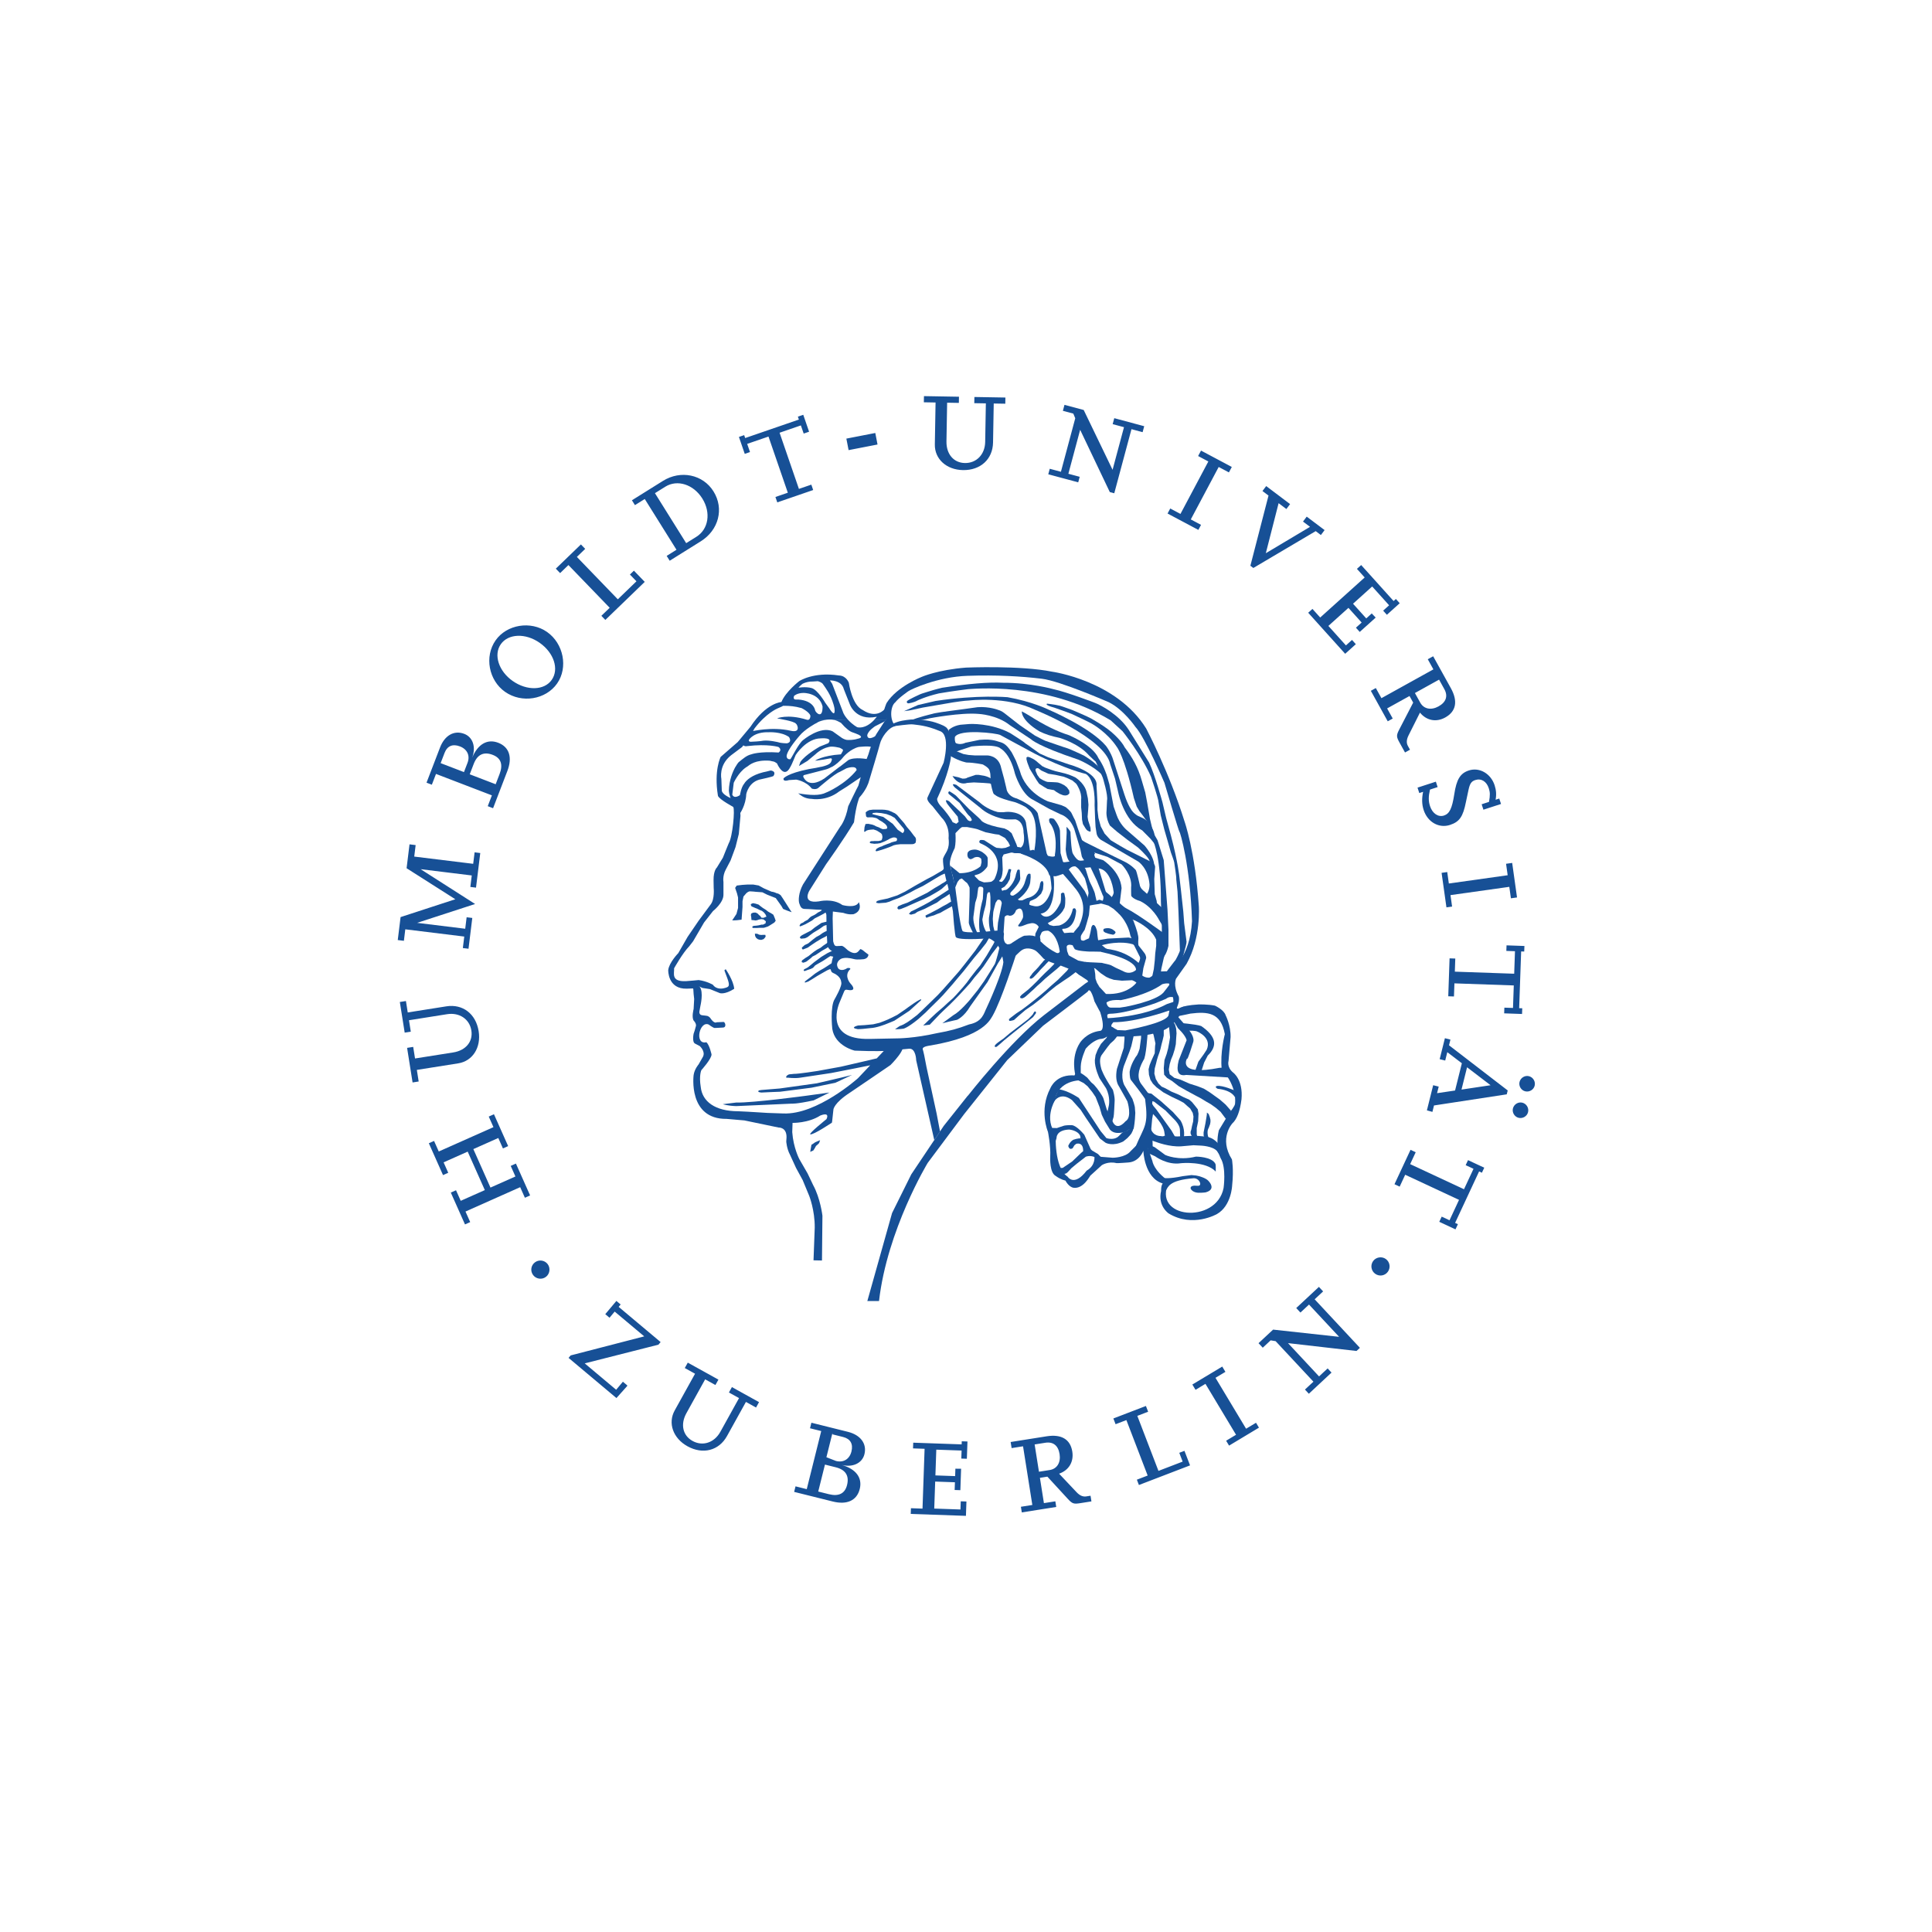 <?xml version="1.0" encoding="utf-8"?>
<svg xmlns="http://www.w3.org/2000/svg" fill="none" height="811" viewBox="0 0 811 811" width="811">
<path clip-rule="evenodd" d="M366.487 341.261L366.073 341.671L366.817 341.916L370.759 342.913L374.768 345.839L376.831 348.312L378.902 349.731C378.902 349.731 380.193 348.792 379.196 347.672L377.958 346.203L375.55 343.317L374.02 342.437L372.138 341.732L370.017 341.32L367.9 341.142L366.489 341.261H366.487ZM368.328 357.241C368.328 357.241 368.098 357.364 367.852 357.318C367.607 357.272 367.484 357.15 367.607 356.889L367.914 356.337L368.589 355.907L369.325 355.539L370.122 355.294L370.858 354.926L372.27 354.374L373.497 353.944L374.294 353.576L375.214 353.33L376.196 353.085L376.503 352.778L376.564 352.288L376.503 351.981L376.135 351.674L375.644 351.551C375.644 351.551 375.153 351.49 374.846 351.551C374.539 351.613 374.172 351.858 373.987 351.858C373.803 351.858 372.822 352.472 372.822 352.472L371.472 353.147L370.429 353.576L369.447 353.944L368.282 354.128C368.282 354.128 367.484 354.128 367.3 354.189C367.116 354.251 366.089 354.067 366.135 354.067C366.135 354.067 365.49 354.082 365.153 353.821C365.045 353.74 365.265 353.162 365.25 353.269C365.25 353.269 365.71 353.054 365.925 353.085C365.925 353.085 366.431 353.039 366.538 353.085L367.029 353.024H368.808L369.912 352.778C369.912 352.778 370.153 352.61 370.26 352.211L370.429 351.367L370.245 350.324L369.877 349.834L369.264 349.404L368.282 348.791C368.282 348.791 367.73 348.484 367.607 348.484C367.484 348.484 366.687 348.177 366.687 348.177L365.889 348.239C365.889 348.239 363.734 348.31 363.262 349.056L362.734 349.151L362.906 347.239L363.312 345.897L364.447 345.815L366.135 346.153L366.993 346.459L367.791 346.889L368.957 347.318L369.754 347.748L370.552 348.054L371.779 347.993L372.331 347.809L372.454 347.318L372.208 346.643L371.595 345.907L370.368 344.987L369.079 344.251L368.527 343.821L367.914 343.453L367.177 343.269L366.196 343.085H365.092C365.092 343.085 364.079 343.147 364.018 343.085C363.957 343.024 363.512 342.763 363.558 342.594L363.435 341.613L363.405 340.973L364.141 340.421L364.938 340.051L366.411 339.867H370.4L371.443 339.93L372.915 340.176L373.958 340.603L375.676 341.403L376.535 342.076L378.13 343.918L379.48 345.45L380.707 347.168L382.24 348.947L383.713 350.91C383.713 350.91 384.081 351.295 384.326 351.646C384.434 351.8 384.556 352.476 384.51 352.628L384.388 353.673C384.388 353.673 383.958 354.251 383.191 354.358L381.842 354.374H377.977C377.792 354.374 376.627 354.496 376.32 354.557L375.216 354.803L374.111 355.294L373.192 355.662L371.657 356.214L370.001 356.766L368.329 357.241" fill="#175096" fill-rule="evenodd"/>
<path d="M489.46 499.611C490.345 498.471 490.495 495.39 501.117 494.593C503.54 494.593 504.748 497.711 502.996 497.757C502.221 497.78 501.534 497.696 501.534 497.696C499.285 497.757 499.84 499.019 499.84 499.019C499.84 499.019 500.622 500.952 504.08 500.687C504.384 500.661 505.721 500.621 506.051 500.533C510.904 499.249 507.252 495.688 507.252 495.688C506.186 494.473 503.326 493.719 503.326 493.719L502.13 493.453L500.143 493.262L496.507 493.719C490.707 494.93 488.367 494.504 488.367 494.504L489.461 499.608" fill="#175096"/>
<path d="M482.353 484.221L484.899 485.391C484.899 485.391 489.944 489.195 495.681 488.289C495.98 488.239 506.153 487.308 510.326 491.787C510.326 490.836 510.41 489.003 510.214 488.593C508.739 485.483 502.016 485.514 502.016 485.514C494.505 487.37 489.102 484.804 489.102 484.804C489.102 484.804 484.861 481.626 484.559 481.472C484.257 481.322 481.281 480.355 481.281 480.355L482.35 484.221" fill="#175096"/>
<path clip-rule="evenodd" d="M514.511 488.971L510.845 483.164C508.997 481.042 504.029 480.893 504.029 480.893L501 480.74C501 480.74 496.308 481.162 495.852 481.193C490.897 481.542 485.341 479.38 485.341 479.38L483.524 478.774C483.524 478.774 482.918 476.438 482.918 476.131C482.918 475.832 483.068 473.711 483.068 473.711C484.015 477.07 487.309 476.891 487.309 476.891C488.352 477.177 488.822 476.74 488.822 476.74L494.186 477.044L501.909 476.74C501.909 476.74 505.133 477.031 505.437 477.044C511.523 477.289 513.419 483.77 513.419 483.77L514.508 488.972" fill="#175096" fill-rule="evenodd"/>
<path d="M514.628 469.732L512.353 466.708L510.387 465.039L508.266 463.524L506.146 462.312L504.178 461.1L501.601 459.74L497.966 457.769L494.788 455.951L492.062 453.832L489.876 452.47L488.669 451.108L488.516 448.383L488.818 444.986L489.727 442.413L490.333 440.139L490.789 437.715L491.154 435.446L491.003 433.777L490.789 431.66L490.333 429.387L492.097 428.16L493.273 430.147L493.73 431.811L493.879 433.777L493.73 435.748L493.577 438.321L493.12 440.441L492.365 442.864L491.609 444.682L491.003 446.715L490.635 448.988L491.003 450.955L492.971 452.47L495.548 453.226L499.332 454.893L502.664 455.951L505.387 457.013L507.813 458.528L509.93 460.042L512.051 461.558L514.474 463.679L516.747 466.251L516.292 467.616L514.628 469.732Z" fill="#175096"/>
<path d="M518.476 460.701C516.723 457.376 511.205 457.065 511.205 457.065C510.669 456.921 510.297 456.31 510.297 456.31C510.297 456.31 510.427 455.919 510.903 455.853C513.269 455.528 518.17 457.726 518.17 457.726L518.626 458.884L518.477 460.701" fill="#175096"/>
<path d="M494.484 431.644C494.484 431.644 497.625 434.509 498.119 436.642C497.917 437.232 494.788 445.123 494.788 445.123C493.607 449.776 494.615 451.896 497.917 451.225L515.986 452.303L514.322 447.309C514.145 447.439 513.268 448.362 511.929 448.235C493.829 451.81 498.269 444.367 498.269 444.367C498.402 445.606 500.846 437.551 500.846 437.551C501.613 435.48 499.331 432.706 499.331 432.706C499.182 432.079 494.529 426.891 494.529 426.891L492.363 428.164C492.363 428.164 494.068 430.84 494.483 431.648" fill="#175096"/>
<path d="M503.045 445.664C504.785 443.333 505.943 441.667 506.526 440.67C508.834 435.581 502.742 433.096 502.742 433.096C501.925 432.564 499.107 432.644 499.107 432.644L495.925 430.826C496.289 431.283 494.414 429.312 494.414 429.312C494.414 429.312 502.216 429.934 504.261 430.716C510.343 434.944 511.349 438.843 506.984 443.092L505.469 446.032L504.261 449.791L501.631 449.69L503.045 445.665" fill="#175096"/>
<path d="M505.242 476.563V475.352L506.001 471.564L506.454 468.841L506.607 467.778V467.023L507.363 467.629L507.819 468.841L508.118 470.048V470.958L507.969 471.865L507.363 473.534C507.363 473.534 506.561 474.396 507.06 476.867C507.113 477.123 507.517 477.99 507.517 477.99L506.454 478.14C506.454 478.14 505.848 477.836 505.699 477.534C505.546 477.23 505.242 476.867 505.242 476.563Z" fill="#175096"/>
<path clip-rule="evenodd" d="M501.592 478.292L500.838 477.687L500.078 476.564L499.775 475.805V475.05L500.078 474.141L500.381 472.627L500.838 470.809L500.986 468.688L500.684 467.173L499.626 465.355L498.414 464.299L496.899 462.932L494.629 461.72L492.052 460.509L490.626 459.754L488.356 458.543L485.477 456.421L483.962 454.908L482.904 453.24L482.298 451.122L482.145 448.849L482.602 447.032L483.356 445.153L484.115 443.484L484.721 442.124L484.871 439.095L485.025 438.032L484.568 435.912L484.266 434.55L483.962 433.642C483.962 433.642 483.218 431.139 483.67 430.685C484.127 430.23 486.431 429.788 486.171 429.793C484.522 429.573 489.281 430.242 488.356 430.915C488.64 431.375 488.506 432.883 488.506 432.883V434.7L488.049 436.672L487.597 438.336L487.144 440.306L486.689 441.822L486.083 443.484L485.631 445L485.327 446.276L484.721 448.547L484.568 450.667L485.174 452.94L486.237 454.754L487.597 456.119L489.261 456.876L491.75 458.239L494.322 459.297C494.322 459.297 495.687 459.903 496.14 460.207C496.597 460.509 499.169 461.572 499.169 461.572L500.381 462.63L501.746 464.299L502.804 465.659L503.106 467.477L502.958 470.654L502.352 473.535V476.107L502.655 477.687L502.352 478.596L501.592 478.292Z" fill="#175096" fill-rule="evenodd"/>
<path d="M472.028 434.552V436.068L471.725 439.851L468.85 448.701C468.26 451.873 468.562 454.347 469.759 456.122L472.332 460.665L473.24 462.329C473.24 462.329 475.38 469.019 472.485 470.657C468.096 475.604 466.729 469.902 466.729 469.902L464.608 465.815L463.248 461.272C462.979 460.126 460.517 456.878 460.517 456.878L459.245 455.363L458.033 454.305L456.369 452.334L455.004 451.275L454.096 450.67C454.096 450.67 453.186 450.217 452.884 450.217C452.581 450.217 451.672 450.519 451.672 450.519C451.672 450.519 450.916 451.275 451.067 451.578C451.22 451.881 451.672 452.942 451.672 452.942L452.734 453.545L454.855 454.607L456.519 455.969L458.486 458.392L459.916 460.512L461.58 464.752L462.488 467.937L463.851 470.812L465.875 474.105C467.979 476.708 472.157 475.094 472.46 475.094C472.763 475.094 474.148 473.99 474.148 473.99C474.148 473.99 475.517 474.392 475.82 473.786C476.127 473.18 476.418 469.75 476.418 469.75L476.572 467.176L476.418 465.359C476.503 464.305 475.36 461.271 475.36 461.271L471.878 455.362C470.156 451.451 471.878 447.187 471.878 447.187L474.148 441.368L474.908 439.098L475.815 435.16V434.099C475.003 432 472.786 433.04 472.484 433.191C472.18 433.342 472.027 434.554 472.027 434.554" fill="#175096"/>
<path clip-rule="evenodd" d="M475.953 473.146L475.496 474.661L474.895 475.872L474.136 476.78L473.226 477.751L471.562 479.116C467.173 481.386 464.137 479.722 464.137 479.722C464.334 479.914 461.714 477.905 461.714 477.905L455.899 469.357L453.629 465.877L449.994 461.79C444.811 457.852 442.271 462.697 442.271 462.697L441.512 463.909L444.391 457.246C448.291 457.744 452.868 460.881 452.868 460.881L462.02 474.812L464.44 477.752C467.998 478.818 469.588 476.931 469.588 476.931C469.588 476.931 470.221 476.353 470.799 475.719C471.351 475.117 472.92 474.812 472.92 474.812C472.92 474.812 473.829 474.055 474.132 473.902C474.434 473.752 475.95 473.146 475.95 473.146" fill="#175096" fill-rule="evenodd"/>
<path d="M463.861 431.408L463.907 433.601C464.865 434.698 464.58 435.462 464.58 435.462C464.727 435.474 463.672 436.52 463.672 436.52L462.158 438.187L460.796 440.612L459.888 442.88L459.585 445.002C459.446 448.289 461.533 452.603 461.533 452.603L464.267 456.804C466.218 460.555 465.471 464.009 465.471 464.009L464.884 466.724L466.399 469.749L466.944 470.73C466.944 470.73 467.307 469.143 467.457 468.844C467.611 468.537 467.879 462.589 467.879 462.589C468.094 460.446 467.154 457.485 467.154 457.485C463.058 451.477 462.308 448.701 462.308 448.701C461.391 445.416 461.723 443.656 462.765 442.431L464.885 439.55L466.097 438.035L467.459 436.823C467.459 436.823 467.915 436.371 468.367 435.765C468.824 435.159 469.276 434.553 469.276 434.553L469.579 433.646C469.579 433.646 469.43 432.434 468.67 432.13C467.915 431.828 467.155 431.222 467.155 431.222L465.415 430.406L463.862 431.409" fill="#175096"/>
<path clip-rule="evenodd" d="M462.327 485.83C462.45 485.83 461.335 485.615 461.335 485.615L459.467 485.682C457.373 484.839 455.786 485.559 455.786 485.559L451.982 488.504L449.774 490.345L448.301 491.94C447.117 493.243 446.151 492.576 446.151 492.576L443.516 490.713L444.375 490.345L446.1 490.247L450.062 487.569L453.823 483.965L454.682 483.228C454.748 479.078 451.737 480.161 451.737 480.161L451.001 480.774L450.265 482.001C450.265 482.001 449.528 482.492 449.038 482.124C448.544 481.756 448.424 481.02 448.424 481.02C448.424 481.02 448.992 479.375 450.492 478.463C452.205 477.822 453.577 477.83 453.577 477.83L453.455 476.848C452.47 474.437 448.806 474.153 448.806 474.153C443.23 474.383 443.517 477.707 443.517 477.707L443.046 479.24L441.094 473.457L443.64 473.536C443.64 473.536 446.685 472.467 446.93 472.467C447.175 472.467 447.804 472.265 449.902 472.306C452.068 472.495 455.171 476.358 455.171 476.358L457.629 481.879C457.832 482.561 458.484 482.983 458.484 482.983L460.941 484.456C460.941 484.456 462.207 485.83 462.329 485.83" fill="#175096" fill-rule="evenodd"/>
<path d="M476.621 481.51C480.435 472.424 482.165 472.652 480.704 461.501C480.865 461.076 474.689 453.279 474.689 453.279C474.147 452.506 474.201 449.843 474.201 449.843C474.673 446.591 476.897 443.463 476.897 443.463C477.629 442.811 478.37 440.273 478.37 440.273L478.986 435.734V434.752L481.739 433.711C481.739 433.711 481.095 444.163 479.968 445.058C477.541 449.46 477.296 452.856 479.232 455.243L481.808 458.679C482.207 459.039 483.28 459.047 483.28 459.047L487.45 462.36L492.354 466.777L495.547 470.335C497.71 474.016 496.932 477.422 496.932 477.422C496.383 477.543 495.376 477.226 495.376 477.226L495.299 474.139C495.192 472.187 493.216 470.212 493.216 470.212L489.247 466.164L484.504 462.483L483.767 462.238L483.645 463.342L484.136 464.201L485.359 465.673L491.736 474.547L493.331 477.326L489.048 477.131L488.797 475.488C488.468 471.893 484.011 467.636 484.011 467.636L483.643 469.722L483.149 475.242L483.766 478.065C483.766 478.065 483.939 482.144 483.816 481.899C483.694 481.653 476.615 481.508 476.615 481.508" fill="#175096"/>
<path d="M464.137 433.649L465.617 434.914C486.321 436.276 491.189 430.732 491.189 430.732C492.941 429.659 495.111 426.346 495.111 426.346L497.389 425.429L497.14 422.484L494.709 423.451L492.481 423.831L491.008 423.586L490.515 426.165C489.728 429.467 472.359 432.546 472.359 432.546L469.66 432.423H467.325L465.61 432.914L464.138 433.65" fill="#175096"/>
<path d="M466.373 431.802C466.373 431.802 466.496 430.329 466.615 430.081C466.741 429.839 467.352 429.102 467.352 429.102C476.838 429.164 490.423 424.312 490.423 424.312C492.386 424.102 492.384 423.576 492.384 423.576C494.124 420.93 492.785 420.496 492.785 420.496L489.805 421.493C479.757 426.927 464.865 427.41 464.865 427.41L464.285 428.73L464.405 430.447L466.371 431.8" fill="#175096"/>
<path d="M464.762 426.659C464.466 425.554 465.867 425.554 465.867 425.554C472.836 425.458 485.008 421.137 485.255 421.015C485.501 420.892 489.425 419.298 489.425 419.298C490.924 418.078 492.531 418.615 492.531 418.615L492.37 415.862L491.634 413.899C491.634 413.899 491.008 412.879 491.008 413.124C491.008 413.369 488.321 416.721 488.321 416.721C485.003 420.299 472.494 422.61 472.494 422.61L470.042 422.978H466.361C464.426 422.971 464.357 420.137 464.357 420.137L462.555 421.997L463.291 425.064L464.763 426.659" fill="#175096"/>
<path clip-rule="evenodd" d="M491.777 414.017C491.57 411.946 487.882 413.143 487.882 413.143C481.387 417.815 470.488 419.829 470.488 419.829C464.842 419.37 464.013 421.379 464.013 421.379C461.858 421.149 461.317 419.906 461.317 419.906C461.317 419.906 460.7 415.242 460.7 414.998C460.7 414.753 460.09 413.894 460.09 413.894L461.585 414.354L464.258 417.23C473.262 417.675 476.898 412.667 476.898 412.667C481.774 410.847 483.384 410.278 484.754 408.619C485.383 407.855 485.981 408.006 486.227 407.883C486.469 407.76 490.997 407.691 490.997 407.691L491.779 414.017" fill="#175096" fill-rule="evenodd"/>
<path clip-rule="evenodd" d="M424.635 402.236C424.635 402.236 427.465 400.085 427.706 399.782C427.913 399.518 428.684 398.677 428.933 398.432C429.178 398.187 430.405 397.328 430.405 397.328C431.103 397.447 433.718 397.328 433.718 397.328C433.753 397.386 434.152 398.091 434.776 398.552C435.382 398.993 436.295 400.027 436.295 400.027L437.887 401.131C437.887 401.131 439.485 402.236 439.727 402.236C439.976 402.236 441.816 402.849 441.816 402.849L443.408 403.463L445.006 404.444L447.215 405.181L448.93 406.039L449.914 406.772L450.896 407.509L453.508 409.561L455.042 410.572L456.453 411.509C457.391 413.467 461.573 414.38 461.573 414.38L460.468 412.539L459.855 410.822L459.732 408.736C459.732 408.736 459.487 407.386 459.487 407.141C459.487 406.895 459.119 406.039 459.119 406.039L457.278 404.812L455.719 403.839L452.613 403.217L451.266 402.481L448.962 401.243C448.962 401.243 446.971 400.518 446.723 400.518H445.008L443.29 399.904C439.062 397.782 436.298 394.627 436.298 394.627L434.825 393.155L433.598 392.787L432.126 392.664L430.04 392.787C430.04 392.787 429.193 392.811 424.888 395.731C423.536 396.958 421.695 396.1 421.695 396.1C421.733 395.82 422.312 398.554 422.312 398.554L423.661 401.008L424.64 402.235" fill="#175096" fill-rule="evenodd"/>
<path d="M477.172 412.878C477.091 412.101 475.204 411.469 475.204 411.469L470.984 411.664L467.548 411.296L465.709 410.682L464.358 410.069L463.255 409.332L462.149 408.596L459.695 406.51L458.223 406.142L456.63 405.284L455.367 403.777L457.487 403.934C457.487 403.934 459.941 404.057 460.186 404.057C460.431 404.057 462.519 404.179 462.519 404.179C462.519 404.179 464.358 404.67 464.603 404.67C464.849 404.67 466.321 405.161 466.321 405.161L468.409 406.265L471.353 407.615C474.482 409.458 476.752 407.247 476.752 407.247L478.225 407.492C479.275 411.28 483.745 410.314 483.745 410.314C483.32 410.905 477.176 412.878 477.176 412.878" fill="#175096"/>
<path d="M446.112 333.761L444.882 333.271L443.41 332.411L442.431 331.675L441.082 331.43L439.729 331.184L438.256 330.326L436.174 328.976L435.077 327.388L433.965 325.54L432.247 322.718L431.263 320.141L430.895 318.792V317.933L431.388 317.688C432.137 317.737 433.103 318.301 433.103 318.301C434.422 318.827 436.048 320.387 436.048 320.387L437.52 321.614L438.75 322.228L441.45 323.209L443.042 323.7L447.09 324.682C449.49 325.323 451.507 326.399 451.507 326.399C455.528 329.183 456.05 332.289 456.05 332.289L456.661 335.111L456.909 337.81L456.786 339.896L456.541 342.841L456.786 344.436L457.397 346.277L457.765 347.504C457.842 348.381 457.842 348.915 457.765 349.099C457.27 349.148 456.418 348.608 456.418 348.608C455.909 348.225 455.314 347.135 455.314 347.135L454.578 345.908L454.21 344.068L454.084 341.246L453.841 338.915V335.602C454.222 332.392 451.756 328.974 451.756 328.974L450.16 327.624L448.075 326.643L446.48 326.029L443.167 325.293L440.096 324.802L437.152 323.453L435.805 322.471C434.148 322.272 434.823 323.821 434.823 323.821L435.437 325.293L436.415 326.643C438.772 328.202 439.854 328.238 439.854 328.238C439.854 328.238 443.777 328.361 444.145 328.483C444.514 328.606 445.498 328.974 445.498 328.974L446.722 329.588L447.826 330.446L448.811 331.796L448.931 332.9C448.187 334.457 446.112 333.759 446.112 333.759" fill="#175096"/>
<path d="M463.349 389.908C462.74 390.821 463.571 391.48 464.821 391.75C464.802 391.906 467.149 392.362 467.149 392.362C467.77 392.39 468.376 391.626 468.257 391.259C468.131 390.889 467.52 390.523 467.52 390.523C465.687 388.926 463.351 389.908 463.351 389.908" fill="#175096"/>
<path d="M407.595 360.656C407.162 360.764 406.49 360.165 406.49 360.165C405.754 359.076 406.242 357.834 406.242 357.834C406.322 357.665 406.756 357.198 406.978 357.098C407.227 356.99 407.84 356.73 408.082 356.73C409.435 356.492 410.079 356.658 411.153 357.098C411.38 357.152 412.38 357.711 412.38 357.711L413.604 358.693C414.267 359.36 414.593 359.851 414.589 360.165C414.589 360.165 414.754 363.609 414.34 363.969C413.029 365.71 411.598 366.776 410.049 367.159L404.403 368.509L402.807 369.122L401.949 370.227L400.895 372.739C400.895 372.739 399.94 367.054 399.694 366.928C399.449 366.805 399.004 363.477 399.004 363.477L402.807 366.544C408.642 366.572 411.642 363.6 411.642 363.6L412.01 362.005C411.976 361.123 411.938 360.632 411.887 360.532C411.887 360.532 411.125 359.256 409.065 359.919C408.513 360.343 407.593 360.655 407.593 360.655" fill="#175096"/>
<path d="M380.776 294.263C381.696 293.478 386.139 291.481 386.139 291.481C386.127 291.361 391.703 289.694 391.703 289.694C391.703 289.694 394.698 288.83 395.481 288.7C406.533 286.985 415.03 286.287 420.959 286.606C432.467 286.553 442.205 289.293 442.205 289.293C447.886 290.514 459.704 295.057 459.704 295.057C462.001 295.934 469.744 300.028 473.816 306.385C474.118 306.86 482.36 320.111 482.36 320.111C484.837 325.279 487.967 336.775 487.967 336.775L489.516 343.363L491.517 350.714C494.493 361.951 495.094 368.213 495.094 368.213L495.7 373.381L496.716 382.659L497.08 387.504L498.074 395.254C498.273 396.138 495.689 404.395 495.689 404.395L492.709 408.369L489.91 409.161V407.571L493.107 403.401C493.442 403.348 495.293 399.428 495.293 399.031C495.293 398.632 494.695 382.933 494.695 382.933L494.296 374.374L493.752 369.01C493.91 368.384 492.908 362.053 492.908 362.053C492.931 361.677 491.517 357.875 491.517 357.875L490.109 352.908L488.721 348.122L487.253 342.271L486.359 336.928C486.241 335.018 483.154 326.063 483.154 326.063C479.133 316.829 471.233 306.973 471.233 306.973L466.266 302.403C439.013 285.798 407.488 289.285 406.428 289.285C406.428 289.285 400.193 290.026 394.091 291.077C388.41 292.429 385.131 294.047 385.131 294.047C383.662 294.942 381.374 295.248 381.374 295.248C380.265 295.184 380.779 294.255 380.779 294.255" fill="#175096"/>
<path d="M428.914 298.62C429.477 298.871 430.537 299.469 432.093 300.407C438.536 304.503 443.711 307.035 448.796 308.637C449.195 308.836 458.753 312.854 461.121 318.296C463.353 321.54 464.299 324.668 464.299 324.668C464.245 324.096 465.692 329.239 465.692 329.239L467.479 338.58L468.67 341.957C469.994 345.931 472.848 348.318 472.848 348.318L480.398 354.887C480.398 354.887 484.753 359.693 484.505 363.784C484.754 364.614 483.784 365.008 483.378 363.632C482.906 362.029 482.775 361.706 482.266 360.747C481.346 359.022 477.613 355.682 477.613 355.682L473.243 352.504L468.873 349.11L465.895 346.529C464.057 343.201 464.502 340.368 464.502 340.368L464.701 335.998C465.208 333.813 462.911 326.457 462.911 326.457L462.053 324.417L461.324 322.684L459.931 319.69C459.724 319.52 458.947 318.873 457.137 317.106C452.794 312.021 444.816 309.748 444.816 309.748C441.373 309.032 438.824 308.257 436.268 306.969C428.376 302.178 428.926 298.605 428.926 298.605" fill="#175096"/>
<path d="M382.504 302.39C384.529 301.287 391.499 299.634 391.499 299.634C391.952 299.385 398.268 298.441 398.665 298.441C399.061 298.441 410.389 296.853 410.389 296.853C415.328 296.5 419.133 298.046 419.133 298.046C420.537 298.437 421.715 299.434 421.715 299.434L428.075 304.405L434.448 308.775C434.448 308.775 438.221 310.762 438.818 310.961C439.413 311.16 447.362 313.944 448.159 314.139C448.954 314.34 454.916 317.124 454.916 317.124C454.916 317.124 463.326 321.933 462.612 325.267C459.072 321.527 452.729 318.906 452.729 318.906C435.41 313.126 432.858 310.366 432.858 310.366L428.075 307.182L423.902 304.403C418.413 300.017 410.768 299.679 410.768 299.679C403.21 299.024 390.174 301.532 390.174 301.532C384.976 302.969 382.506 302.389 382.506 302.389" fill="#175096"/>
<path clip-rule="evenodd" d="M439.597 295.359C439.195 295.375 442.327 295.6 444.956 296.26C445.754 296.459 449.652 297.893 450.123 298.051C450.499 298.174 457.191 301.077 458.074 301.625C462.126 303.944 464.867 305.849 466.433 307.188C470.964 311.074 472.064 313.643 472.064 313.643C475.257 317.892 477.702 321.936 479.351 327.873L480.744 332.643L481.537 336.813L482.73 343.77L483.722 347.94L479.749 342.377L478.3 340.493L477.168 338.604L475.976 335.027C471.991 317.362 468.822 313.55 468.822 313.55C464.798 307.46 458.673 304.009 458.673 304.009C457.415 303.158 449.732 299.639 449.732 299.639C449.732 299.639 443.332 297.257 442.582 297.054C438.004 295.827 439.602 295.359 439.602 295.359" fill="#175096" fill-rule="evenodd"/>
<path d="M399.23 317.504C403.211 319.743 405.787 320.088 405.787 320.088C408.947 320.099 412.54 320.897 412.54 320.897C412.54 320.897 414.927 322.089 415.326 323.282C415.725 324.475 415.725 325.068 415.725 325.068L415.919 328.845C415.919 328.845 416.717 333.215 417.312 333.415C417.91 333.616 417.867 334.723 426.252 336.794C426.639 336.891 430.579 338.55 431.039 339.179C432.172 340.066 432.902 340.858 433.224 341.564C436.177 346.409 434.216 356.877 434.216 356.877L434.615 359.062C438.373 362.311 440.379 361.846 440.379 361.846V360.653C440.379 360.254 439.382 358.269 439.382 358.269L435.607 341.362C433.984 338.191 426.852 335.202 426.852 335.202C422.682 334.154 422.482 331.032 422.482 331.032L421.485 326.862L420.296 322.488C419.236 316.952 414.328 317.109 414.328 317.109H409.161L406.581 316.914L404.395 316.515L401.016 315.123C401.016 315.123 397.258 314.295 399.226 317.51" fill="#175096"/>
<path d="M399.82 325.75L402.233 326.256L404.02 326.849C405.653 326.918 406.006 326.455 406.006 326.455L409.582 325.262H410.779L413.161 325.657C417.818 326.757 418.132 329.631 418.132 329.631L415.348 328.838L412.764 328.639L408.79 328.439L406.006 328.639C402.098 329.942 399.822 325.748 399.822 325.748" fill="#175096"/>
<path clip-rule="evenodd" d="M398.444 309.575C401.906 314.244 405.57 311.487 405.401 311.766L411.165 310.573C412.722 310.462 414.215 310.39 414.652 310.442C417.262 310.623 418.309 311.053 418.963 311.252C420.753 311.769 422.176 311.978 424.479 315.54C424.441 315.205 426.466 319.316 426.466 319.316L428.073 323.501C430.553 332.932 439.994 336.419 439.994 336.419L445.557 338.006L447.347 338.804C447.347 338.804 449.518 340.463 449.929 341.584C450.123 342.112 451.32 344.368 451.32 344.368L452.513 347.94L454.299 352.927L455.89 354.319L457.876 355.906L459.679 358.292C459.008 358.864 459.284 360.278 459.284 360.278C459.284 360.503 457.482 360.876 457.482 360.876L455.56 361.405C454.66 361.022 454.103 359.485 454.103 359.485L453.505 356.505L450.926 347.941C448.962 342.837 445.35 341.895 445.35 341.895L440.383 339.509L433.626 335.733C428.702 333.41 426.06 324.806 426.06 324.806C423.989 316.164 420.096 314.26 420.096 314.26C418.041 312.126 407.841 313.331 407.841 313.331L403.86 314.646C404.305 314.443 397.645 316.844 397.645 316.844C397.645 316.844 397.844 313.665 397.844 313.266C397.844 312.867 398.439 309.488 398.439 309.488" fill="#175096" fill-rule="evenodd"/>
<path clip-rule="evenodd" d="M440.614 345.343C444.479 350.067 442.803 358.889 442.803 358.889L443.6 363.059L446.182 366.835C446.182 366.835 450.752 372.002 450.952 372.399C456.253 378.418 454.981 384.143 452.942 388.705L450.952 391.09L450.556 391.885L450.357 397.052L451.152 398.443C452.478 399.265 457.112 399.437 457.112 399.437C457.112 399.437 463.084 399.437 463.484 399.636C463.88 399.831 466.265 399.238 465.67 398.839C465.072 398.443 464.08 398.044 464.08 398.044C464.08 398.044 461.299 395.859 461.1 395.261C460.9 394.667 460.506 391.287 460.506 390.891C460.506 390.495 459.908 389.102 459.908 389.102C459.747 388.777 458.781 387.259 458.106 389.303C458.227 388.915 457.707 391.487 457.707 391.487L457.112 393.872L454.926 394.866C454.65 394.919 454.317 394.853 453.934 394.667C453.53 394.367 453.734 392.875 453.734 392.875C454.014 392.159 455.322 390.295 455.322 390.295L456.119 387.711L457.112 384.134L457.507 379.949L456.514 376.37L455.322 373.986L450.555 367.629L448.37 364.65L446.181 361.665L445.187 358.089L444.97 349.388C445.092 346.75 442.408 343.765 442.408 343.765C439.387 342.578 440.614 345.337 440.614 345.337" fill="#175096" fill-rule="evenodd"/>
<path clip-rule="evenodd" d="M379.441 298.541L385.358 295.949L392.697 294.25C410.393 291.562 422.914 292.659 422.914 292.659C433.296 294.487 440.022 297.826 440.022 297.826C440.022 297.826 457.612 305.243 464.279 313.123C466.28 315.838 467.061 318.29 467.061 318.29L472.028 333.603C473.569 338.358 475.21 340.361 475.21 340.361C476.337 341.868 477.792 342.546 477.792 342.546L479.581 343.343C481.319 344.023 482.761 346.123 482.761 346.123C484.816 348.96 484.747 351.502 484.747 351.502C485.154 351.781 484.747 354.285 484.747 354.285L482.96 352.1L479.448 348.56C471.642 344.225 469.447 332.807 469.447 332.807L468.055 326.847L466.065 320.883C463.914 309.756 434.658 298.02 434.658 298.02C422.349 292.087 406.82 294.046 406.82 294.046C404.946 294.083 400.067 294.839 400.067 294.839L387.333 297.025L382.386 298.106L379.441 298.535" fill="#175096" fill-rule="evenodd"/>
<path d="M482.353 411.935C483.116 411.891 483.58 411.096 483.744 409.552L484.343 406.767L484.738 403.19L484.938 400.211L485.337 397.032V394.448C483.243 389.304 476.196 386.3 476.196 386.3L472.418 385.109L469.635 383.521L467.449 381.52L465.263 380.127L462.484 379.334C460.851 379.23 461.886 378.342 461.886 378.342C461.886 378.342 462.878 377.941 463.676 377.941C464.47 377.941 466.656 378.142 467.249 378.342C467.848 378.537 469.834 378.935 469.834 378.935C469.834 378.935 471.613 380.717 472.817 381.32C477.568 383.693 488.114 391.47 488.114 391.47C489.376 392.252 489.307 394.849 489.307 394.849V397.434L489.108 400.214L488.513 402.199L487.52 406.569L487.122 409.352C487.122 409.352 486.527 410.346 486.327 410.745C486.128 411.141 485.136 412.133 485.136 412.133L483.543 412.532L482.352 411.937" fill="#175096"/>
<path clip-rule="evenodd" d="M489.108 390.495L486.527 386.121C486.527 386.121 483.824 380.769 478.572 378.237C475.527 377.367 474.875 376.064 474.875 376.064C474.806 375.982 474.802 372.597 474.802 372.597C475.42 367.36 470.828 362.86 470.828 362.86C470.828 362.86 465.265 359.88 464.868 359.681C464.469 359.483 459.187 357.896 458.692 357.694C458.324 357.541 454.719 354.711 454.719 354.711L453.926 352.527L455.513 353.52L460.692 356.104L472.589 361.974C475.307 363.443 476.786 365.246 476.786 365.246C477.32 366.327 478.379 371.206 478.379 371.206C478.57 373.016 480.365 374.186 480.365 374.186C481.234 374.976 488.512 381.74 488.512 381.74C489.836 383.592 489.107 390.496 489.107 390.496" fill="#175096" fill-rule="evenodd"/>
<path d="M401.431 312.439C400.559 311.057 400.843 309.351 400.843 309.351C402.803 305.911 418.327 307.721 419.921 308.554L426.879 312.33L434.245 316.303C446.974 322.84 455.801 324.882 455.801 324.882C460.069 327.444 459.482 337.981 459.482 337.981L459.693 343.745L459.893 347.124L460.291 349.708C460.506 351.452 462.078 352.504 462.078 352.504L477.776 361.644C477.776 361.644 482.071 364.369 482.546 371.386C482.539 374.03 481.353 375.355 481.353 375.355C481.45 375.932 481.353 377.147 481.353 377.147C481.353 377.147 481.553 377.541 482.945 378.34C484.336 379.133 485.724 379.928 485.724 379.928L485.525 378.141L484.732 375.355L484.533 368.999L484.862 364.271C485.008 363.064 484.283 362.42 482.945 361.641L480.954 360.649L473.011 356.675L470.227 355.083L466.254 352.7L463.673 349.904L462.082 346.921L461.088 343.347L460.689 339.965V337.184L460.51 333.528L460.295 329.83C460.996 324.125 448.756 320.89 448.756 320.89L440.012 317.896L436.433 316.304L430.277 311.934C430.231 311.63 424.101 307.764 424.101 307.764C415.965 303.39 406.993 303.914 406.993 303.914L403.154 304.229C399.976 304.73 398.27 306.371 398.27 306.371L398.07 307.961C398.07 307.961 398.397 309.482 398.561 309.845C398.799 310.374 399.463 311.34 399.463 311.34L401.426 312.401" fill="#175096"/>
<path d="M400.879 330.62C401.228 330.87 411.555 339.148 411.555 339.148C415.454 342.74 421.434 343.812 421.434 343.812C422.695 344.107 426.279 343.933 426.279 343.933C429.837 344.854 429.653 349.395 429.653 349.395C430.745 356.03 427.647 356.109 427.647 356.109C426.77 356.634 426.06 356.904 426.06 356.904C426.06 356.904 424.469 357.896 425.86 358.095C427.249 358.295 432.433 357.7 432.433 357.7L430.643 345.167C429.285 340.255 422.413 340.808 422.413 340.808C420.88 341.115 418.793 340.87 418.793 340.87C414.192 339.702 411.31 336.88 411.31 336.88L401.435 329.456C398.577 328.413 400.882 330.621 400.882 330.621" fill="#175096"/>
<path d="M479.487 409.579L479.954 406.399L481.112 402.218C481.235 401.666 480.744 400.59 480.744 400.59C480.744 400.406 477.983 396.971 477.983 396.971C477.646 396.328 477.861 393.995 477.861 393.995C477.915 392.778 477.22 390.288 475.782 386.527C474.088 383.783 471.212 382.951 471.212 382.951C471.212 382.951 469.622 382.326 469.622 382.541C469.297 382.647 469.292 382.969 469.611 383.498C473.659 387.585 474.393 392.293 474.393 392.293C474.582 393.017 474.536 392.868 474.735 393.262C474.935 393.661 475.386 395.077 475.386 395.077L476.185 397.063L478.37 401.433C479.245 402.586 477.177 405.406 477.177 405.406L477.377 408.19L479.49 409.583" fill="#175096"/>
<path d="M479.172 410.56L478.973 407.577C478.973 407.577 478.62 404.801 478.179 404.399C471.246 398.062 463.075 398.239 463.075 398.239L461.684 398.635L462.351 399.627C478.669 403.216 476.8 407.417 476.8 407.417C477.513 408.268 477.187 408.768 477.187 408.768L478.18 409.96L479.173 410.558" fill="#175096"/>
<path d="M456.321 397.642C456.321 397.642 461.614 397.024 462.057 396.896C470.075 394.634 475.014 396.254 475.014 396.254C475.985 396.285 476.905 397.694 476.905 397.694L477.457 397.052L477.399 395.854C477.273 393.982 473.685 393.555 473.685 393.555L464.913 394.013L461.105 394.662L455.129 396.254L456.322 397.642" fill="#175096"/>
<path d="M447.683 347.07L447.76 349.509C447.76 349.509 447.351 357.095 447.361 356.282C447.312 356.132 447.535 360.475 449.153 361.846C450.112 362.438 452.178 364.251 452.178 364.251C453.409 365.128 455.429 368.762 455.429 368.762C455.429 368.762 457.234 374.695 456.901 375.158L456.308 378.342L457.216 380.14C457.216 380.14 460.495 379.529 460.889 379.529C461.288 379.529 462.481 379.135 462.481 379.135L462.681 378.143C462.681 378.143 461.683 377.543 461.288 377.742C460.889 377.942 460.295 378.143 460.295 378.143L459.697 375.559C459.67 374.45 457.428 370.101 457.428 370.101L456.901 368.601L455.71 364.825L453.324 361.446C451.584 360.779 450.345 358.268 450.345 358.268C449.636 357.083 449.352 349.312 449.352 349.312C449.199 348.504 447.683 347.073 447.683 347.073" fill="#175096"/>
<path d="M470.812 381.74C471.505 382.205 470.017 379.356 470.017 379.356L470.812 372.795C470.282 365.656 463.061 361.074 463.061 361.074L459.273 359.881L457.087 360.08C454.806 361.974 452.117 361.074 452.117 361.074C452.117 361.074 446.753 362.268 445.76 361.867C444.768 361.468 443.771 360.277 443.771 360.277C443.771 360.277 443.183 358.528 442.976 359.083C442.546 360.238 439.399 359.083 439.399 359.083L433.635 356.703L433.042 356.899L428.672 357.496L428.473 358.291L429.465 358.689C429.465 358.689 438.998 361.726 440.4 367.186C440.558 367.796 442.777 367.83 443.176 367.83C443.575 367.83 447.946 366.24 447.946 366.24C447.946 366.24 449.496 362.184 452.917 364.252C453.423 364.559 457.884 364.052 457.884 364.052L461.873 364.652C466.608 365.963 467.437 374.185 467.437 374.185C467.836 375.052 466.445 376.969 466.445 376.969C466.445 376.969 468.745 381.198 469.029 381.539C470.182 382.915 470.816 381.739 470.816 381.739" fill="#175096"/>
<path d="M399.429 350.958L400.82 349.965L402.013 348.774C402.013 348.774 403.401 347.182 403.999 347.182H405.986C405.986 347.182 409.516 347.829 410.116 348.028C410.711 348.225 413.736 349.367 413.736 349.367L417.713 350.165L419.3 350.364L421.885 351.768L423.276 353.554L423.871 354.746L424.071 356.338L425.262 357.331L427.859 357.93L426.655 354.352L424.664 349.766L423.276 348.574L421.685 347.78C412.278 346.096 411.752 344.202 411.752 344.202L410.759 343.209L406.782 339.631L401.501 334.205C401.189 333.734 398.594 332.168 398.594 332.168C397.708 332.407 398.237 333.272 398.237 333.272L402.807 337.045C402.807 337.045 405.987 341.815 406.781 342.412C407.575 343.008 407.974 344.199 407.974 344.199C407.36 345.285 406.187 344.199 406.187 344.199L404.994 342.609L398.382 336.322C395.977 334.929 397.646 337.442 397.646 337.442C397.93 337.919 402.016 342.806 402.016 342.806L402.41 344.991L401.417 345.789L400.025 345.191L399.232 345.59L398.039 347.974L399.431 350.953" fill="#175096"/>
<path clip-rule="evenodd" d="M448.547 400.823L447.952 399.233L447.753 397.446C448.079 395.946 450.337 396.848 450.337 396.848C450.337 396.848 451.53 396.649 451.925 396.649C452.323 396.649 452.259 391.541 452.259 391.541L449.345 391.482L446.76 391.681C446.76 391.681 445.345 389.884 446.162 389.891C451.514 389.935 451.726 382.329 451.726 382.329C451.454 380.55 450.338 381.535 450.338 381.535C449.062 387.668 444.574 388.5 444.574 388.5L442.189 388.699L440.597 388.305L439.802 387.507C445.625 384.412 446.56 381.531 446.56 381.531C447.342 380.854 447.158 376.961 447.158 376.961L446.759 374.975C446.053 374.288 445.366 375.17 445.366 375.17V376.762C445.402 377.444 445.336 378.173 445.167 378.947C441.209 387.11 437.616 384.326 437.616 384.326L436.822 383.533C443.536 382.631 442.385 369.21 442.385 369.21L442.186 367.42L441.392 366.625L440.471 366.729C441.205 368.521 441.392 372.784 441.392 372.784C441.634 372.694 439.548 381.528 434.038 380.338C433.651 380.254 431.852 379.941 432.051 379.541C432.251 379.147 432.051 378.354 432.646 378.154C433.244 377.953 434.436 377.357 434.832 377.161C435.231 376.961 437.017 375.17 437.017 375.17L437.815 373.383L438.015 370.998L437.815 370.006C437.608 369.765 437.017 370.006 437.017 370.006L436.622 370.798C436.013 376.37 431.255 376.963 431.255 376.963L429.069 377.955H427.865L427.267 377.556C432.128 374.105 432.45 370.402 432.45 370.402L432.646 368.215C432.649 367.218 432.58 366.755 432.45 366.827C432.373 366.659 431.652 366.827 431.652 366.827C431.664 366.681 431.059 367.622 431.059 367.622L430.064 370.799C428.75 374.413 425.278 375.967 425.278 375.967C423.412 376.066 424.286 374.575 424.286 374.575C428.687 370.115 428.275 368.611 428.275 368.611L428.064 365.234C427.608 364.746 427.067 365.234 427.067 365.234L426.473 367.021C425.928 370.666 422.895 373.582 422.103 373.582C421.309 373.582 420.71 373.977 420.71 373.977L420.316 372.985L421.704 372.191L422.896 370.798L423.89 369.013C424.054 367.853 424.12 367.06 424.089 366.626C424.345 365.66 424.48 365.132 424.488 365.036C424.135 364.698 423.494 364.836 423.494 364.836C423.325 364.772 423.095 365.829 423.095 365.829C422.375 367.988 421.512 369.445 420.511 370.203C420.511 370.203 418.959 370.054 419.519 369.604C420.96 368.457 420.91 364.834 420.91 364.834L420.71 359.867L421.309 358.675L424.488 357.878L429.07 358.277L430.266 357.282L428.277 355.692L424.092 355.097L422.105 355.891L420.514 356.091L418.328 355.891L417.535 355.496L413.165 352.714C412.221 352.543 411.627 352.543 411.373 352.714C411.373 352.714 410.484 353.614 411.772 354.105C412.332 354.376 422.483 358.184 417.536 368.809C417.413 369.288 416.343 370.001 416.343 370.001C415.959 370.318 413.165 370.397 413.165 370.397C412.876 370.43 410.979 369.602 410.979 369.602L409.188 367.815V366.024L404.025 366.821L403.629 368.014L403.825 368.809C403.825 368.809 405.423 370.338 405.612 370.397C406.221 370.663 407.003 372.585 407.003 372.585C407.054 372.57 407.003 376.159 407.003 376.159L406.673 387.294C406.693 388.326 408.564 391.762 408.564 391.762C408.56 391.799 410.255 391.558 410.255 391.558C409.189 389.538 408.457 386.741 408.595 384.919L409.388 378.943C409.388 378.943 410.186 376.558 410.186 376.159C410.186 375.765 410.627 372.823 410.627 372.823C410.627 372.823 410.781 372.187 411.374 372.187C411.972 372.187 412.371 372.386 412.371 372.386C412.66 372.535 412.767 372.981 412.767 372.981C412.824 373.041 412.566 377.351 412.566 377.351C409.983 386.739 411.367 391.502 411.367 391.502C411.509 391.451 413.994 391.211 413.994 391.211C412.475 388.609 412.371 385.914 412.371 385.914L412.966 382.931L413.759 379.937L414.357 375.367L414.753 374.574H415.551L415.75 376.56V381.531L415.136 385.27C414.953 388.582 415.776 391.066 415.776 391.066L417.468 390.92L416.942 388.696L416.742 385.717C416.742 385.717 416.942 383.343 416.942 382.934C416.942 382.524 417.935 378.945 417.935 378.945L418.729 377.751C420.351 377.23 420.515 379.144 420.515 379.144L418.928 387.303C418.928 387.303 418.568 391.064 418.729 391.477C418.94 392.014 420.32 394.258 420.32 394.258C420.623 394.713 421.113 393.862 421.113 393.862C421.09 394.216 421.709 384.918 421.709 384.918C421.709 384.918 422.437 383.734 423.725 384.407C425.914 384.506 426.478 382.122 426.478 382.122C426.478 382.122 429.373 379.307 429.472 384.721C429.492 385.697 427.897 387.781 427.897 387.781C426.302 389.56 429.124 388.703 429.124 388.703L431.259 387.901C431.259 387.901 432.851 387.502 433.25 387.502C433.644 387.502 434.043 387.502 434.837 387.901C435.633 388.3 436.029 389.092 436.029 389.092L434.641 391.873C434.641 391.873 434.316 394.217 434.641 394.856C435.382 396.31 436.826 394.856 436.826 394.856C436.826 394.856 436.428 393.264 436.627 392.865C436.826 392.471 437.222 391.477 437.222 391.477C437.775 390.542 440.006 390.68 440.006 390.68C444.031 392.505 444.777 399.027 444.777 399.027C445.198 399.929 443.78 400.221 443.78 400.221L444.577 401.811L450.738 403.997L448.421 400.659" fill="#175096" fill-rule="evenodd"/>
<path d="M484.16 349.664L485.916 352.724L488.501 361.071L490.088 381.932L490.487 390.295V397.053C489.712 400.553 488.501 401.623 488.501 401.623C488.424 401.608 487.703 397.65 487.703 397.65V388.705L487.309 378.363C487.37 360.003 484.206 353.329 484.206 353.329L484.16 349.668" fill="#175096"/>
<path d="M454.516 354.492L457.864 364.253L460.494 369.797L462.874 375.761C463.595 376.613 462.874 378.146 462.874 378.146L464.466 379.338L468.836 381.324C468.836 381.324 470.227 381.523 469.829 380.53C469.435 379.533 466.85 376.556 465.659 375.563C464.467 374.569 464.268 374.569 464.069 373.971C463.869 373.376 461.288 364.83 461.288 364.83L459.286 358.673L456.702 355.095L454.516 354.497" fill="#175096"/>
<path d="M389.336 334.858C388.738 336.029 391.404 338.365 391.404 338.365C391.795 338.908 395.334 343.292 395.334 343.292C395.334 343.292 398.675 346.237 398.184 351.848C398.766 356.944 396.811 357.714 395.852 360.443C395.671 363.497 397.217 369.458 397.217 369.458C397.992 371.275 400.001 382.478 400.001 382.478C400.001 382.478 400.779 393.409 401.297 393.409C402.036 394.269 406.704 394.441 415.295 393.927C421.223 396.695 420.768 403.708 421.29 403.708C421.808 403.708 423.33 402.998 423.33 402.998L424.408 400.405C424.986 399.317 425.293 397.653 425.293 397.653C422.993 396.955 421.939 395.735 421.939 395.735C420.973 394.343 421.425 392.315 421.425 392.315C421.74 390.344 417.965 390.67 417.965 390.67C404.906 392.126 404.089 390.853 404.089 390.853C403.043 389.531 400.949 372.093 400.949 372.093L398.702 362.772C398.672 359.848 400.765 356.019 400.765 356.019C401.586 352.422 400.811 347.141 400.811 347.141C399.446 343.273 395.589 339.139 395.589 339.139C393.074 336.628 393.396 335.262 393.396 335.262C398.127 325.249 399.081 318.504 399.081 318.504L399.738 312.909C398.948 305.896 396.885 305.131 396.885 305.131C395.942 304.352 392.735 303.316 392.735 303.316C389.422 302.212 384.827 301.985 383.618 302.02C382.183 301.895 378.69 302.537 378.69 302.537C377.133 302.802 375.324 303.577 375.324 303.577C375.324 303.577 372.98 304.704 375.132 304.815C375.649 304.842 381.803 303.833 383.357 304.094C384.911 304.352 388.646 304.398 394.438 306.855C399.259 308.309 396.102 320.169 396.102 320.169L389.309 334.815" fill="#175096"/>
<path clip-rule="evenodd" d="M406.26 459.916L396.169 472.599L382.525 492.969L374.468 509.196L364.083 546.144H368.987C372.422 516.205 389.427 488.151 389.427 488.151L404.709 467.694L422.817 444.992L437.84 430.59C437.84 430.59 455.018 417.59 456.588 416.271C457.746 413.732 459.418 420.327 459.418 420.327C461.056 423.517 461.826 424.838 461.826 424.838C464.43 433.127 461.634 432.742 461.634 432.742C455.855 433.52 453.291 437.791 453.291 437.791C449.286 444.073 451.465 451.479 451.465 451.479C443.271 450.6 440.911 456.799 440.911 456.799C436.027 466.057 439.907 475.115 439.907 475.115C439.907 475.115 441.115 481.15 440.855 485.567C440.824 486.147 440.597 492.207 443.097 493.589C445.341 495.227 447.239 495.572 447.239 495.572C447.239 495.572 448.615 498.328 450.69 498.592C454.758 499.11 457.432 493.763 457.691 493.499C457.952 493.243 462.521 489.102 462.521 489.102C462.521 489.102 465.11 487.377 468.646 488.24C469.075 488.328 473.561 487.982 473.561 487.982C478.305 487.722 479.942 483.067 479.942 483.067C479.942 483.067 480.287 494.449 488.066 496.778C487.291 497.813 487.403 499.876 487.403 499.876C485.895 506.268 490.57 509.37 490.57 509.37C500.657 515.511 510.834 509.631 510.834 509.631C516.908 506.172 517.219 497.639 517.219 497.639C517.955 490.713 517.129 486.685 517.129 486.685C511.523 477.788 517.303 471.576 517.303 471.576C519.223 469.843 520.501 466.472 521.145 461.462C521.892 453.201 517.667 450.256 517.667 450.256C514.879 447.979 515.703 445.387 515.703 445.387L516.567 435.347C516.654 430.341 514.496 426.203 514.496 426.203C513.806 423.876 510.012 422.151 510.012 422.151C507.251 421.548 503.2 421.633 503.2 421.633C494.574 422.151 495.151 423.766 494.15 423.39C493.506 423.145 495.362 421.243 494.833 418.341C492.264 413.653 493.662 410.842 493.662 410.842L498.091 404.587C504.271 393.621 503.231 380.306 503.231 380.306C501.636 357.117 497.22 344.784 497.22 344.784C490.839 324.167 481.145 305.823 481.145 305.823C468.628 285.637 441.646 281.958 441.646 281.958C428.394 279.259 405.511 280.24 405.511 280.24C393.669 281.16 386.982 284.105 386.982 284.105C386.982 284.105 376.55 288.149 372.176 295.087C372.038 295.307 370.681 298.727 371.138 298.975C372.345 299.639 372.176 300.532 372.176 300.532C372.526 301.647 371.138 303.075 371.138 303.075L367.886 308.12C367.886 308.12 366.241 310.789 364.52 316.676C364.558 316.748 362.322 322.306 362.322 322.306C361.376 326.187 360.31 329.81 360.31 329.81C359.998 330.261 356.061 338.424 356.061 338.424C354.899 344.538 352.741 346.952 352.741 346.952L337.067 371.284C335.221 374.704 335.091 377.975 335.51 379.2C336.062 380.825 336.468 381.561 338.025 381.561C339.582 381.561 342.843 381.891 343.915 381.868C346.737 381.807 346.89 384.077 346.89 384.077C346.89 384.077 346.97 391.293 347.044 391.867C347.136 392.603 347.258 396.194 347.258 396.194C347.258 396.194 347.074 398.492 350.08 399.66C350.172 399.812 350.632 400.365 349.577 402.02C349.344 402.543 348.608 406.673 348.731 407.022C348.884 407.452 348.8 408.033 349.866 408.495C353.148 409.906 353.117 412.263 353.117 412.263C353.731 413.648 350.356 419.433 350.356 419.433C348.454 422.452 349.283 431.357 349.375 431.927C350.541 439.167 358.79 441.028 358.79 441.028C367.134 441.396 371.834 441.143 371.834 441.143L381.591 440.226C384.505 439.95 384.586 445.059 384.586 445.059L392.196 478.63C394.768 474.839 394.604 474.987 394.604 474.987L393.177 467.484L388.913 447.884C387.226 438.621 387.333 441.264 387.333 440.231C387.333 439.193 390.661 438.855 390.661 438.855C413.344 434.952 415.641 427.873 416.674 426.385C420.35 419.958 426.337 401.229 426.337 401.229C426.337 401.229 428.288 398.825 430.048 398.315C432.379 397.642 434.587 398.989 434.587 398.989C435.6 399.573 438.054 402.394 438.054 402.394C439.618 403.531 443.115 404.603 443.115 404.603C444.587 404.94 449.77 407.149 450.355 407.333C450.849 407.488 452.505 408.821 452.993 409.206C453.441 409.557 458.761 410.93 458.761 410.93C457.71 408.752 458.262 408.404 453.943 405.126C453.286 404.632 442.439 401.078 442.439 401.078C439.647 399.481 438.065 397.894 437.499 397.428C433.665 394.238 431.641 393.716 431.641 393.716C427.715 393.041 422.838 399.39 422.838 399.39L421.213 402.814C421.65 407.054 414.149 423.062 414.149 423.062C413.045 425.15 412.542 428.916 406.803 430.024C401.981 431.86 399.036 432.664 393.296 433.697C383.657 435.878 376.88 435.878 376.88 435.878L365.211 436.109C345.06 436.66 352.497 420.636 352.497 420.636L354.315 416.254C354.785 414.98 355.679 415.602 356.715 415.648C359.752 415.778 357.213 413.096 357.213 413.096C356.058 411.879 354.486 409.036 356.955 406.786C357.017 406.142 355.733 406.36 355.733 406.36C353.141 408.059 351.93 406.579 351.93 406.579C350.365 404.197 352.62 402.771 352.62 402.771C352.62 402.771 353.9 401.346 358.709 402.641C359.829 402.944 362.6 402.637 362.6 402.637C364.579 402.28 364.538 400.71 364.538 400.71C361.956 398.852 362.582 398.998 361.335 398.423C360.684 398.125 360.136 401.873 355.948 398.929C353.74 396.814 353.372 397.05 353.111 397.05C350.706 397.05 350.399 397.76 349.737 395.102L349.522 385.471L349.617 382.633L353.944 383.19C356.559 384.11 357.988 383.75 357.988 383.75C357.068 384.103 362.429 383.274 360.519 378.681C359.338 381.521 353.616 379.908 353.616 379.908C349.478 376.912 343.73 378.369 343.73 378.369C336.395 379.432 339.733 373.909 339.733 373.909L346.741 362.809C346.741 362.809 354.378 352.145 358.481 345.187C359.397 337.692 360.716 334.81 360.716 334.81C363.726 331.469 364.57 328.575 364.646 328.324C368.749 314.786 369.409 312.116 369.409 312.116C369.972 309.823 372.745 305.362 375.891 304.797C373.204 302.041 373.859 296.284 375.791 294.84C377.276 292.892 381.324 290.132 381.324 290.132C382.305 289.396 393.472 284.12 406.107 283.689C418.31 283.27 428.684 283.872 437.334 284.916C445.01 285.843 465.494 294.794 465.494 294.794C471.725 297.951 476.597 305.101 476.597 305.101C480.524 309.271 488.804 328.597 488.804 328.597C488.804 328.597 494.863 349.214 495.122 349.214C495.378 349.214 499.626 363.298 500.372 386.699C499.444 402.255 491.934 406.637 491.934 406.7C490.768 409.031 490.802 410.593 490.802 410.593C490.646 413.08 491.06 414.743 491.06 414.743C492.957 418.783 492.504 420.711 492.504 420.711C492.747 421.248 491.06 424.634 491.06 424.634C491.06 424.634 490.461 427.191 495.343 426.391C496.368 426.225 499.71 425.478 499.71 425.478C507.127 424.562 512.502 425.059 514.151 434.1C514.151 434.1 512.068 441.988 512.858 448.875C519.517 456.328 518.441 462.951 518.441 463.214C518.441 463.475 518.502 464.127 515.872 467.447C515.711 467.651 511.64 474.452 511.64 474.452C509.952 481.594 512.411 486.211 512.411 486.211C514.842 490.185 513.625 498.689 513.625 498.689C510.643 514.089 482.984 511.717 490.77 495.928C484.201 491.397 483.761 487.424 483.761 487.424L480.333 477.561L474.597 483.226C472.388 485.987 467.09 485.987 467.09 485.987L459.394 485.381C459.394 485.381 460.023 489.188 456.158 491.396C450.806 498.354 448.156 493.935 448.156 493.935C442.306 490.07 443.189 475.995 443.189 475.995C438.108 469.815 442.763 462.009 442.763 462.009C444.181 453.254 453.674 453.474 453.674 453.474C453.674 453.474 453.64 449.581 453.674 447.678C453.735 444.495 455.763 440.191 455.763 440.191C458.84 436.629 461.727 436.146 461.727 436.146C467 435.889 465.712 430.748 465.712 430.748L464.397 424.744L462.039 416.028C461.475 414.406 458.683 410.829 458.683 410.829L455.562 412.866L438.129 426.22C424.332 436.919 406.286 459.963 406.286 459.963" fill="#175096" fill-rule="evenodd"/>
<path d="M341.358 483.001L341.933 482.142L342.534 481.038L343.237 480.437L343.838 479.834L344.252 478.65C344.425 478.557 343.237 479.032 343.237 479.032L342.132 479.535L341.43 480.036L340.617 480.552L340.1 483.518L341.357 482.968L341.358 483.001ZM341.358 483.001L341.933 482.142L342.534 481.038L343.237 480.437L343.838 479.834L344.252 478.65C344.425 478.557 343.237 479.032 343.237 479.032L342.132 479.535L341.43 480.036L340.617 480.552L340.1 483.518L341.357 482.968M349.209 397.177L347.867 397.404L346.86 398.076L345.065 399.083L343.723 399.98L342.377 400.873L341.035 401.548L340.475 402.108L339.352 403.002L338.458 403.677C338.458 403.677 337.511 404.063 337.292 404.101C336.556 404.226 336.553 403.229 336.775 403.117C337.001 403.002 338.01 402.22 338.01 402.22L339.467 401.322L340.697 400.315L341.706 399.533L343.051 398.634L344.505 397.851L345.625 396.954L346.3 396.507L346.97 396.057L347.642 395.497L348.872 395.835L349.547 396.284L349.193 397.148L349.209 397.177ZM349.209 397.177L347.867 397.404L346.86 398.076L345.065 399.083L343.723 399.98L342.377 400.873L341.035 401.548L340.475 402.108L339.352 403.002L338.458 403.677C338.458 403.677 337.511 404.063 337.292 404.101C336.556 404.226 336.553 403.229 336.775 403.117C337.001 403.002 338.01 402.22 338.01 402.22L339.467 401.322L340.697 400.315L341.706 399.533L343.051 398.634L344.505 397.851L345.625 396.954L346.3 396.507L346.97 396.057L347.642 395.497L348.872 395.835L349.547 396.284L349.193 397.148L347.851 397.375L346.844 398.047L345.049 399.054L343.707 399.951L342.361 400.844L341.018 401.519L340.459 402.079L339.336 402.973L338.442 403.648C338.442 403.648 337.544 403.982 337.322 403.982C337.096 403.982 336.537 403.87 336.537 403.87C336.537 403.87 336.537 403.2 336.759 403.088C336.985 402.973 337.994 402.19 337.994 402.19L339.451 401.293L340.681 400.286L341.69 399.504L343.035 398.605L344.489 397.822L345.609 396.925L346.284 396.478L346.954 396.028L347.626 395.468L348.856 395.806L349.53 396.255L349.177 397.119L349.209 397.177ZM349.209 397.177L347.867 397.404L346.86 398.076L345.065 399.083L343.723 399.98L342.377 400.873L341.035 401.548L340.475 402.108L339.352 403.002L338.458 403.677C338.458 403.677 337.561 404.011 337.338 404.011C337.113 404.011 336.553 403.899 336.553 403.899C336.553 403.899 336.553 403.229 336.775 403.117C337.001 403.002 338.01 402.22 338.01 402.22L339.467 401.322L340.697 400.315L341.706 399.533L343.051 398.634L344.505 397.851L345.625 396.954L346.3 396.507L346.97 396.057L347.642 395.497L348.872 395.835L349.547 396.284L349.193 397.148M347.505 382.424L345.71 383.59L343.809 384.597L342.014 385.495L340.894 386.393L339.327 387.286L338.095 387.961L337.087 388.408L335.968 388.853C335.968 388.853 335.518 388.743 335.63 388.521C335.745 388.294 336.078 387.735 336.078 387.735C336.078 387.735 337.425 387.176 337.535 386.952C337.647 386.726 339.104 386.166 339.215 385.944C339.327 385.722 340.335 384.824 340.335 384.824C340.335 384.824 341.121 384.375 341.681 384.153C342.241 383.927 343.361 383.03 343.361 383.03C343.361 383.03 344.706 382.424 344.818 382.197C344.928 381.976 345.04 381.752 345.378 381.416C345.71 381.078 346.275 380.745 346.275 380.745C346.275 380.745 346.945 380.519 347.167 380.855C347.394 381.193 347.727 381.527 347.727 381.527L347.531 382.43L347.505 382.424ZM347.505 382.424L345.71 383.59L343.809 384.597L342.014 385.495L340.894 386.393L339.327 387.286L338.095 387.961L337.087 388.408L335.968 388.853C335.968 388.853 335.518 388.743 335.63 388.521C335.745 388.294 336.078 387.735 336.078 387.735C336.078 387.735 337.425 387.176 337.535 386.952C337.647 386.726 339.104 386.166 339.215 385.944C339.327 385.722 340.335 384.824 340.335 384.824C340.335 384.824 341.121 384.375 341.681 384.153C342.241 383.927 343.361 383.03 343.361 383.03C343.361 383.03 344.706 382.424 344.818 382.197C344.928 381.976 345.04 381.752 345.378 381.416C345.71 381.078 346.275 380.745 346.275 380.745C346.275 380.745 346.945 380.519 347.167 380.855C347.394 381.193 347.727 381.527 347.727 381.527L347.531 382.43M347.531 392.56L346.411 393.235L344.844 394.017L342.604 395.364L340.92 396.483L339.468 397.493C339.468 397.493 339.455 397.637 338.681 397.94C337.592 398.365 337.109 398.559 337.109 398.559C336.817 398.664 336.442 397.94 336.664 397.713C336.891 397.493 337.784 396.706 337.784 396.706L339.241 396.034L341.147 394.466L342.604 393.347L344.057 392.56L345.291 391.667L346.301 391.107L347.083 390.77L347.753 389.873L347.868 388.419L346.861 388.304L345.851 388.643L343.946 389.988L341.37 391.557L340.027 392.56L339.018 393.347C339.018 393.347 338.011 393.907 337.673 393.907C337.339 393.907 336.776 394.002 336.554 394.017C335.79 394.079 335.771 393.457 335.771 393.457C335.971 392.899 336.891 392.449 336.891 392.449L340.36 390.658L342.04 389.313L343.432 388.37L344.844 387.411L346.186 387.074L347.193 386.851L347.753 386.962L348.65 388.864V390.658L347.531 392.56ZM347.531 392.56L346.411 393.235L344.844 394.017L342.604 395.364L340.92 396.483L339.468 397.493C339.468 397.493 339.455 397.637 338.681 397.94C337.592 398.365 337.109 398.559 337.109 398.559C336.817 398.664 336.442 397.94 336.664 397.713C336.891 397.493 337.784 396.706 337.784 396.706L339.241 396.034L341.147 394.466L342.604 393.347L344.057 392.56L345.291 391.667L346.301 391.107L347.083 390.77L347.753 389.873L347.868 388.419L346.861 388.304L345.851 388.643L343.946 389.988L341.37 391.557L340.027 392.56L339.018 393.347C339.018 393.347 338.011 393.907 337.673 393.907C337.339 393.907 336.776 394.002 336.554 394.017C335.79 394.079 335.771 393.457 335.771 393.457C335.971 392.899 336.891 392.449 336.891 392.449L340.36 390.658L342.04 389.313L343.432 388.37L344.844 387.411L346.186 387.074L347.193 386.851L347.753 386.962L348.65 388.864V390.658L347.531 392.56ZM350.907 407.323L349.677 406.875H348.221L347.211 407.323L346.204 407.887L344.635 408.78L343.07 409.679L340.938 411.021L339.819 411.694L339.259 412.028L337.917 412.476L337.802 412.143L338.251 411.694L339.148 411.021L340.046 410.349L342.173 408.669L344.075 407.438L345.869 406.43L347.101 405.643L348.108 404.973L349.282 404.229L350.348 404.413L351.023 406.093L350.907 407.323ZM350.907 407.323L349.677 406.875H348.221L347.211 407.323L346.204 407.887L344.635 408.78L343.07 409.679L340.938 411.021L339.819 411.694L339.259 412.028L337.917 412.476L337.802 412.143L338.251 411.694L339.148 411.021L340.046 410.349L342.173 408.669L344.075 407.438L345.869 406.43L347.101 405.643L348.108 404.973L349.282 404.229L350.348 404.413L351.023 406.093L350.907 407.323ZM341.563 461.9C334.138 463.506 332.3 463.28 332.3 463.28L309.001 464.31C305.328 464.195 303.418 463.506 303.418 463.506L309.001 462.82C316.112 462.984 338.696 459.924 338.696 459.924L348.218 458.613L341.563 461.9ZM341.563 461.9C334.138 463.506 332.3 463.28 332.3 463.28L309.001 464.31C305.328 464.195 303.418 463.506 303.418 463.506L309.001 462.82C316.112 462.984 338.696 459.924 338.696 459.924L348.218 458.613L341.563 461.9ZM316.866 392.01L317.001 392.946L317.402 393.682L318.07 394.219L318.607 394.418L319.542 394.552L320.547 394.219L321.145 393.547L321.413 393.079L321.278 392.613C321.278 392.613 321.617 392.414 320.812 392.414C320.01 392.414 319.542 392.478 319.542 392.478L318.607 392.343L318.139 392.079L317.602 391.944H317.001L316.866 392.01ZM316.866 392.01L317.001 392.946L317.402 393.682L318.07 394.219L318.607 394.418L319.542 394.552L320.547 394.219L321.145 393.547L321.413 393.079L321.278 392.613C321.278 392.613 321.617 392.414 320.812 392.414C320.01 392.414 319.542 392.478 319.542 392.478L318.607 392.343L318.139 392.079L317.602 391.944H317.001L316.866 392.01ZM316.041 389.537L317.69 389.54C317.69 389.54 318.561 389.475 318.76 389.475H320.496C320.831 389.475 322.168 388.938 322.303 388.938C322.437 388.938 325.049 387.254 325.049 387.254L325.612 386.503L325.248 385.449L324.642 383.992C324.642 383.992 323.707 383.322 323.506 383.256C323.303 383.187 322.437 382.665 322.437 382.665L321.501 381.929L320.228 381.129L319.159 380.326L318.426 379.724L317.153 379.322L316.685 379.256L316.353 379.122L315.685 379.256L315.148 379.59L315.248 380.092L315.517 380.495L316.184 380.763L316.92 381.098L317.79 381.43L318.86 381.967L319.86 382.366L320.665 383.021L321.332 383.854L321.739 384.766L320.489 385.28L319.611 385.211L319.093 384.46L318.626 384.126L318.089 383.524L317.487 383.187L317.02 383.052L316.084 383.122L315.297 383.524L315.213 384.253L315.348 384.992L315.448 386.201C315.448 386.201 316.153 386.267 316.287 386.267C316.421 386.267 317.222 386.397 317.222 386.397L318.089 386.196C318.089 386.196 318.492 385.996 318.626 385.996C318.76 385.996 319.374 385.825 319.573 385.825C319.773 385.825 320.509 385.958 320.509 385.958L321.486 386.73L321.352 387.596L320.294 388.141H319.622L318.553 388.409L317.687 388.543L316.238 388.673L315.708 389.133L316.041 389.537ZM316.041 389.537L317.69 389.54C317.69 389.54 318.561 389.475 318.76 389.475H320.496C320.831 389.475 322.168 388.938 322.303 388.938C322.437 388.938 325.049 387.254 325.049 387.254L325.612 386.503L325.248 385.449L324.642 383.992C324.642 383.992 323.707 383.322 323.506 383.256C323.303 383.187 322.437 382.665 322.437 382.665L321.501 381.929L320.228 381.129L319.159 380.326L318.426 379.724L317.153 379.322L316.685 379.256L316.353 379.122L315.685 379.256L315.148 379.59L315.248 380.092L315.517 380.495L316.184 380.763L316.92 381.098L317.79 381.43L318.86 381.967L319.86 382.366L320.665 383.021L321.332 383.854L321.739 384.766L320.489 385.28L319.611 385.211L319.093 384.46L318.626 384.126L318.089 383.524L317.487 383.187L317.02 383.052L316.084 383.122L315.297 383.524L315.213 384.253L315.348 384.992L315.448 386.201C315.448 386.201 316.153 386.267 316.287 386.267C316.421 386.267 317.222 386.397 317.222 386.397L318.089 386.196C318.089 386.196 318.492 385.996 318.626 385.996C318.76 385.996 319.374 385.825 319.573 385.825C319.773 385.825 320.509 385.958 320.509 385.958L321.486 386.73L321.352 387.596L320.294 388.141H319.622L318.553 388.409L317.687 388.543L316.238 388.673L315.708 389.133L316.041 389.537ZM307.364 386.356C309.02 386.356 310.002 386.233 311.294 386.049C311.355 385.31 311.685 380.706 311.685 380.706V378.325L312.084 376.344L313.273 374.956C313.273 374.956 314.066 374.161 314.86 374.161C315.653 374.161 317.241 374.356 317.241 374.356L320.021 374.555L322.003 375.549L325.642 376.983L328.069 380.391L328.718 381.538L330.413 382.237C330.806 382.359 332.337 382.924 332.337 382.924C331.949 382.469 328.254 376.445 327.7 375.782C327.7 375.782 326.642 374.927 326.22 375.035C324.768 374.329 323.817 374.283 323.817 374.283L320.642 372.895L318.459 371.706L316.148 371.3H313.873L311.642 371.446L309.265 371.73L308.59 372.711L309.388 375.045L309.817 376.768V381.13L309.142 383.648L307.363 386.353L307.364 386.356ZM307.364 386.356C309.02 386.356 310.002 386.233 311.294 386.049C311.355 385.31 311.685 380.706 311.685 380.706V378.325L312.084 376.344L313.273 374.956C313.273 374.956 314.066 374.161 314.86 374.161C315.653 374.161 317.241 374.356 317.241 374.356L320.021 374.555L322.003 375.549L325.642 376.983L328.069 380.391L328.718 381.538L330.413 382.237C330.806 382.359 332.337 382.924 332.337 382.924C331.949 382.469 328.254 376.445 327.7 375.782C327.7 375.782 326.642 374.927 326.22 375.035C324.768 374.329 323.817 374.283 323.817 374.283L320.642 372.895L318.459 371.706L316.148 371.3H313.873L311.642 371.446L309.265 371.73L308.59 372.711L309.388 375.045L309.817 376.768V381.13L309.142 383.648L307.363 386.353M329.782 302.25C327.957 301.829 326.255 301.572 326.255 301.572C325.945 301.613 330.464 299.565 338.646 302.112C340.207 302.599 340.18 300.491 340.18 300.491C339.924 298.911 335.998 296.901 336.23 297.185C331.373 295.779 326.642 296.434 326.642 296.434L332.979 289.009C332.979 289.009 334.517 288.739 334.701 288.739C334.885 288.739 338.086 288.095 340.717 288.835C343.237 289.549 346.437 295.031 346.437 295.031L348.053 297.268C351.089 302.129 350.261 297.186 350.261 297.186C350.261 297.186 349.985 295.886 349.893 295.702C348.615 291.406 346.68 288.968 345.429 287.15C344.462 285.749 340.744 285.491 340.744 285.491C333.206 286.319 344.384 283.006 347.659 284.642C347.841 284.736 349.33 287.06 349.33 287.06L354.069 299.416C354.617 300.501 355.338 301.459 356.089 302.269L350.529 302.249C350.404 302.243 350.281 302.211 350.161 302.193C348.816 301.924 347.35 302.004 346.078 302.243L329.776 302.249L329.782 302.25ZM366.863 302.25C367.15 301.955 367.438 301.633 367.733 301.277C368.696 300.165 368.941 299.79 368.941 299.79C371.073 299.478 373.955 299.486 371.855 302.25H366.861H366.863ZM333.642 293.592C334.075 293.704 335.087 293.643 335.087 293.643C341.683 294.121 342.154 298.15 342.154 298.15C342.334 299.042 345.371 302.214 345.286 296.527C343.834 290.755 337.277 290.873 337.277 290.873C334.6 290.892 333.362 292.091 333.362 292.091C333.362 292.091 332.787 293.182 333.615 293.594M346.101 302.271C344.568 302.547 343.313 303.053 342.884 303.444C342.661 303.444 337.634 306.263 335.58 308.902C335.58 308.902 330.48 314.627 330.205 317.316C330.205 317.316 330.129 318.313 330.98 318.646C330.98 318.646 331.627 318.765 331.762 318.715C332.317 318.16 335.144 312.205 337.114 310.662C337.114 310.662 344.421 304.525 349.529 307.006L353.491 309.826C353.491 309.826 354.71 310.551 355.489 310.593C356.268 310.635 358.058 310.731 360.083 310.087C360.083 310.087 362.823 309.677 360.507 308.447L359.178 307.891L357.958 307.45C356.808 307.131 355.131 305.863 353.03 303.446C353.03 303.446 351.639 302.602 350.553 302.3L356.113 302.272C357.885 304.21 359.817 305.294 359.948 305.294C360.121 305.294 363.115 306.211 366.885 302.277L371.88 302.272C371.76 302.431 371.63 302.592 371.481 302.763L367.386 304.831C367.386 304.831 364.242 306.782 364.042 308.734C364.303 311.231 367.777 308.795 367.777 308.795C368.976 312.013 366.082 313.66 366.082 313.66C364.932 313.01 360.416 313.565 360.416 313.565C356.897 314.462 354.189 317.562 354.189 317.562C352.441 319.755 350.684 321.102 349.277 321.916L344.746 321.901C349.034 320.878 348.759 319.996 349.152 319.081C349.152 319.081 349.52 318.036 348.242 318.396C347.963 318.478 343.503 319.232 343.13 319.232C342.757 319.232 342.106 319.326 342.106 319.326C342.106 319.326 345.162 317.148 352.986 316.657C354.33 314.459 354.085 314.825 352.61 313.933C352.61 313.933 349.458 313.067 347.867 313.562C344.671 314.234 342.291 316.63 342.291 316.63L338.943 319.416L335.382 321.55C335.382 321.55 335.919 319.947 335.991 319.835C338.069 316.778 344.15 313.38 344.15 313.38L347.682 311.984C349.883 309.449 344.615 309.94 344.615 309.94C338.438 309.937 334.021 316.909 334.021 316.909C334.021 316.909 332.15 321.456 331.886 321.739C331.859 321.797 331.832 321.854 331.805 321.912L326.913 321.899C326.476 321.194 326.215 320.557 326.215 320.532C326.215 320.439 325.008 319.696 324.824 319.696C324.635 319.696 323.147 319.325 323.147 319.325C317.093 318.895 314.776 320.949 313.516 321.912L308.749 321.899C309.447 320.662 310.01 319.972 310.045 319.972C312.111 318.315 313.392 317.119 315.436 316.628C315.436 316.628 318.649 315.344 326.866 315.884C328.492 314.634 326.774 313.561 326.774 313.561C326.774 313.561 322.404 312.157 313.668 313.19C312.226 313.556 311.586 312.372 311.586 312.372C311.49 312.088 315.275 307.001 315.459 307.001C315.646 307.001 323.885 304.91 331.958 306.759C336.414 307.774 334.573 303.921 334.136 303.811C333.779 303.226 331.72 302.659 329.801 302.242L346.103 302.268L346.101 302.271ZM352.47 321.903C354.46 320.356 356.135 319.051 356.135 319.051C358.743 317.636 364.224 318.679 364.224 318.679C364.262 318.741 363.759 320.241 363.196 321.877L352.469 321.903H352.47ZM315.33 311.365C318.901 311.232 320.431 310.92 320.431 310.92C323.012 310.647 326.748 311.583 326.748 311.583C327.919 311.998 330.296 312.029 330.296 312.029C332.734 311.538 331.181 309.366 331.181 309.366C327.919 307.06 322.758 307.372 322.758 307.372C316.386 307.181 314.442 310.475 314.442 310.475C314.21 310.662 314.21 311.477 315.332 311.365M345.039 529.122L341.492 529.05L342.002 515.335C342.074 508.02 339.702 502.04 339.702 502.04L336.936 495.358L334.168 490.289L331.632 484.76C330.231 482.168 330.05 479.165 330.05 479.165L330.165 477.444C330.239 473.09 326.835 473.31 326.835 473.31L312.484 470.326L305.04 469.679C288.702 469.864 291.164 451.273 291.164 451.273C291.524 448.768 293.238 446.82 293.238 446.82L295.083 443.595C296.241 441.329 293.728 439.099 293.728 439.099L291.777 438.082C290.416 437.45 291.164 433.92 291.164 433.92L291.609 432.604L292.161 430.579C292.268 429.463 291.164 428.386 291.164 428.386C290.259 426.898 291.164 423.549 291.164 423.549L291.394 419.332L291.164 417.256C291.164 417.256 291.018 414.912 291.018 415.142C291.018 415.372 290.929 414.917 290.929 414.917L288.326 415.017C280.222 415.24 280.505 407.208 280.505 407.208C280.869 404.03 284.726 400.093 284.726 400.093L288.63 393.292L293.239 386.535L298.343 379.633C300.061 377.406 299.586 372.722 299.586 372.722L299.532 369.483C299.479 365.376 300.912 364.182 300.912 364.182L303.451 360.032C303.451 360.032 305.793 354.154 305.913 353.958C307.518 351.289 308.581 339.831 307.779 338.728C308.574 339.108 301.764 335.586 301.367 334.02C299.623 323.242 302.525 317.718 302.525 317.718L309.671 311.498L314.996 305.114C321.67 294.945 328.015 294.693 328.015 294.693C329.775 290.331 335.483 285.926 335.483 285.926C335.483 285.926 341.393 281.917 352.143 283.539C355.318 283.62 356.321 286.626 356.321 286.626C356.321 286.626 357.579 296.007 362.151 298.048C368.025 301.959 371.343 297.669 371.343 297.669C373.724 296.583 374.606 299.359 371.382 300.404C370.477 300.58 367.885 300.895 367.885 300.895C359.223 302.692 356.773 295.747 356.773 295.747L354.219 289.304C353.264 285.358 348.224 285.616 348.224 285.616L341.313 286.076C339.741 286.042 338.279 286.349 336.939 286.999C334.988 288.356 333.021 291.609 333.021 291.609L331.867 293.221L330.027 295.368L328.34 296.517L326.269 297.437C326.269 297.437 321.601 299.362 316.736 305.765C315.297 308.461 313.461 311.042 311.518 313.574L306.908 317.028C301.564 321.234 302.805 326.907 302.805 326.907L302.989 331.851C303.134 333.308 305.67 334.721 308.984 335.997C310.337 336.669 310.598 338.302 310.598 338.302L310.828 342.452L310.138 350.054L308.754 355.586L306.679 361.185L304.674 365.008C303.21 367.749 303.685 370.199 303.685 370.199V375.476C303.796 378.939 299.3 382.445 299.3 382.445L295.549 387.228L290.94 395.136L289.325 397.211C286.569 400.005 282.964 406.469 282.964 406.469C283.133 408.482 281.492 412.116 287.872 411.868C289.023 411.822 293.279 411.4 293.279 411.4C296.756 411.876 299.231 413.356 299.231 413.356C300.908 415.682 303.711 414.928 304.54 414.659C305.889 414.219 306.572 414.018 305.268 410.529C305.012 409.839 304.079 407.333 304.079 407.333L304.621 406.83C304.621 406.83 307.952 411.64 308.197 415.075C304.149 417.654 302.139 416.872 302.139 416.872L298.016 415.2L294.826 414.709C292.109 413.342 293.719 414.218 293.719 414.218C295.437 416.427 294.007 422.295 294.007 422.295L293.616 424.442C293.616 424.442 293.228 425.999 294.746 426.175C295.889 426.31 296.572 426.375 296.891 426.451C297.359 426.561 297.965 427.049 298.141 427.326C299.881 429.971 300.813 429.12 300.813 429.12C300.813 429.12 303.044 429.01 303.754 428.985C304.345 428.966 305.214 431.344 303.374 431.344C301.219 431.489 299.98 431.513 299.98 431.513C299.398 431.505 297.474 430.066 297.474 430.066C293.596 428.394 291.392 438.728 296.523 437.495C297.822 438.615 298.685 442.623 298.685 442.623C298.693 444.502 294.414 449.211 294.414 449.211C294.414 449.211 293.343 451.415 294.163 456.338C294.792 462.306 300.065 466.475 309.908 466.475C314.588 466.66 321.892 467.17 322.119 467.17C322.349 467.17 328.268 467.377 328.802 467.401C342.98 468.026 360.158 452.598 360.158 452.598L373.241 438.785C378.863 433.889 378.298 438.452 378.298 438.452C381.339 439.61 373.818 447.059 373.818 447.059C374.393 446.714 356.891 458.587 356.891 458.587C349.938 463.078 349.843 465.788 349.843 465.788C349.317 471.049 349.222 471.253 349.222 471.253C349.222 471.253 341.432 476.487 340.144 476.161C339.25 475.938 346.941 469.773 346.941 469.773C348.329 466.752 345.005 468.017 344.361 468.259C339.304 471.524 332.692 471.356 332.692 471.356L332.561 475.236C333.049 481.907 335.557 486.599 335.557 486.599L339.015 492.587L341.316 497.424C344.383 503.007 345.235 510.334 345.235 510.334L345.043 529.118M350.03 401.667C349.803 401.556 348.572 401.328 348.572 401.328L347.675 401.888L345.996 403.012L345.098 403.572L343.307 404.582L342.187 405.252L341.29 406.259L340.393 406.706L339.051 407.153L338.154 407.491C337.978 407.729 337.372 407.491 337.372 407.491C337.372 407.491 337.257 407.041 337.706 406.816C338.154 406.594 338.826 406.259 339.163 406.034C339.5 405.811 341.74 403.907 341.74 403.907L344.764 401.667L347.341 400.098C347.341 400.098 349.132 399.201 349.355 399.201C349.58 399.201 350.03 398.081 350.03 398.081L351.037 397.747L352.717 399.089C352.717 399.089 352.379 399.876 352.269 400.21C352.157 400.546 351.597 401.443 351.597 401.443C351.597 401.443 350.252 401.778 350.03 401.667ZM368.484 446.546L358.762 448.5L348.903 450.429L336.012 452.372C333.459 452.771 330.735 452.372 330.735 452.372C329.776 452.561 330.03 452.021 330.03 452.021C330.06 451.5 331.088 450.958 331.441 450.958C331.793 450.958 333.208 450.782 333.208 450.782C334.984 450.859 343.251 449.547 343.251 449.547L352.961 447.779C352.961 447.779 360.378 446.035 361.262 445.859C362.144 445.682 369.539 443.918 369.539 443.918L368.477 446.546M350.659 454.517L340.671 456.584L327.447 458.279C327.447 458.279 320.403 458.543 320.202 458.593C319.515 458.762 318.347 458.348 318.347 458.348C318.293 457.806 318.523 457.753 318.523 457.753C318.523 457.753 319.362 457.546 319.676 457.546C319.991 457.546 327.344 456.914 327.344 456.914L342.854 454.747L353.18 452.336L357.668 451.236L350.659 454.517ZM313.516 321.844C313.37 321.971 313.237 322.071 313.114 322.148C309.958 324.272 308.006 328.579 308.006 328.579L307.392 333.59C308.259 335.537 310.601 333.766 310.601 333.766C310.631 333.766 311.061 330.533 312.403 328.944C313.305 327.418 315.667 325.371 320.346 324.178C322.471 323.774 323.36 323.388 323.649 323.445C326.118 323.917 324.633 325.768 324.633 325.768C324.17 326.087 319.615 327.072 319.615 327.072C314.236 327.966 313.258 333.343 313.258 333.343C313.074 338.038 310.62 341.474 310.62 341.474C309.642 336.707 306.781 335.302 306.781 335.302C306.049 333.588 305.953 331.904 305.953 331.904C306.052 327.471 307.591 323.898 308.749 321.841L313.515 321.844H313.516ZM331.805 321.844C329.918 325.76 327.932 323.567 326.913 321.869L331.805 321.844ZM349.273 321.844C347.537 322.872 346.336 323.076 346.336 323.076L337.365 325.404C337.365 325.404 337.089 325.959 337.181 326.051C337.273 326.143 339.049 331.391 346.023 326.798C346.215 326.683 349.655 324.022 352.474 321.839L363.201 321.845C362.506 323.833 361.721 326.054 361.721 326.054C363.25 324.916 355.588 330.145 355.588 330.145L352.283 332.216C346.778 336.503 340.72 335.349 340.72 335.349C337.809 335.322 336.071 333.769 336.071 333.769L335.046 333.026C340.009 333.831 344.037 334.13 346.884 332.645C347.071 332.645 354.98 329.15 359.582 323.265C359.467 321.005 355.306 322.523 355.306 322.523L352.519 324.009C350.298 324.791 343.453 330.782 343.453 330.782C342.354 331.638 340.766 331.028 340.766 331.028C338.32 327.85 334.209 327.262 334.209 327.262L331.239 327.451C328.42 328.34 328.91 326.75 328.91 326.75C328.91 326.75 330.375 324.672 339.543 322.839C341.778 322.497 343.465 322.17 344.745 321.86L349.276 321.848M398.16 366.373L396.278 366.815L395.066 367.367L392.973 368.579L390.437 370.12L387.462 371.884L384.269 373.429L382.063 374.642L379.2 376.071L377.328 376.953L374.905 377.835L373.359 378.494L371.818 378.934L370.166 379.047L368.842 379.159L367.743 378.934L368.072 378.277C368.072 378.277 368.842 377.947 369.394 377.835C369.946 377.723 372.589 377.175 372.589 377.175L376.665 375.853L379.863 374.307L384.378 371.666L389.113 369.019L391.647 367.697L394.07 366.268C394.07 366.268 395.174 365.603 395.394 365.496C395.616 365.386 396.056 364.944 396.164 364.721C396.276 364.504 396.605 363.292 396.605 363.292L397.388 363.844L397.94 364.944L398.158 366.373M399.024 371.085H397.594L396.59 371.968L395.378 373.068L394.277 373.838L392.625 374.832L390.312 376.155L387.886 377.367L385.573 378.359L382.597 379.678L380.393 380.672L378.192 381.554L377.199 381.772L376.646 381.224L376.981 380.453L378.74 379.678L380.945 378.907L385.131 376.813L389.316 374.72L392.403 372.738L394.493 371.527L395.485 370.867L396.479 370.315L397.809 369.321L398.913 369.103L399.021 371.085M399.492 375.129L398.5 375.349L396.846 376.448L395.186 377.442L393.311 378.874L391.769 379.646L388.135 381.517L385.159 382.741L384.055 383.511L382.403 383.953L381.521 383.623L382.403 382.629L383.837 381.957L387.694 379.976L390.117 378.652L394.193 376.118L397.728 373.807L398.722 373.143L399.382 373.695L399.492 375.129ZM400.827 379.841L399.723 380.394L398.291 381.164L397.08 381.824L396.075 382.376L394.756 383.158L393.542 383.6L392 384.258L390.788 384.587L389.465 385.029C389.465 385.029 388.917 385.47 388.695 385.029C388.475 384.587 388.475 384.37 388.475 384.37C388.475 384.37 388.917 384.04 389.247 383.93C389.577 383.817 391.229 382.935 391.229 382.935L393.764 381.606L395.857 380.394L397.521 379.512L398.733 378.741L399.833 378.301L400.827 378.741V379.841ZM380.095 423.659L378.631 424.653L376.668 426.005L374.372 427.173L372.68 427.969L371.208 428.579L369.213 429.338L366.53 429.975L362.91 430.317L360.195 430.469C360.195 430.469 356.315 431.401 360.103 432.018C360.284 432.045 362.312 431.895 362.312 431.895L365.195 431.585C368.094 431.466 371.391 430.055 371.513 430.055C371.635 430.055 375.439 428.456 375.439 428.456L381.757 424.287L386.621 419.873C387.603 418.033 380.092 423.657 380.092 423.657M415.979 392.56L414.939 394.155L413.955 395.873L411.626 398.818L408.801 402.194L404.51 407.647L401.749 410.902L399.909 413.11L395.919 417.649L394.202 419.432L390.398 423.171L388.496 425.076L385.429 427.836C380.631 431.72 379.155 431.829 379.155 431.829C377.391 432.06 375.712 432.06 375.712 432.06C375.712 432.06 377.639 430.665 377.762 430.665C377.885 430.665 379.234 430.05 379.234 430.05L380.83 429.127L382.67 427.841L385.001 426.062L386.842 424.345L391.012 420.293L393.711 417.654L396.042 415.139L399.294 411.458L402.484 407.839L404.938 404.774L409.418 399.01L413.804 392.583C413.804 392.583 414.18 391.842 414.275 391.768C416.335 390.19 415.979 392.566 415.979 392.566M419.356 396.33L418.619 397.494L416.411 400.377L414.938 402.585L412.791 405.776L410.889 408.165L409.049 410.313L407.208 412.705L404.938 415.221L402.669 417.675L400.644 419.763L398.558 421.851L396.472 423.814L394.693 425.532L390.287 430.13L387.53 430.475L391.011 427.126L392.913 425.347L396.042 422.645L397.882 420.93L400.03 419.028L401.318 417.676L402.361 416.51L404.017 414.67L405.797 412.522L407.269 410.498L409.846 407.185L411.441 405.286L414.137 401.175L416.962 396.389L417.944 394.426L419.416 395.348L419.355 396.329M422.732 400.06L421.198 400.736L418.925 404.354L414.508 412.266L407.236 422.467C404.598 426.947 401.724 428.093 401.724 428.093C400.068 428.4 395.567 429.547 395.567 429.547L400.216 426.13C402.992 424.68 407.087 419.754 407.087 419.754L410.4 415.639L413.035 411.958L415.06 408.768L417.452 404.907C417.946 404.547 419.661 397.361 419.661 397.361L420.707 397.546L421.566 398.283L422.238 399.078L422.732 400.06M441.617 402.258L440.705 402.799L440.037 403.674L439.168 404.545L438.542 405.251L437.422 406.373L436.714 407.12L435.965 407.991L435.011 409.03L434.347 409.698L433.972 410.111L433.389 410.568C432.711 411.046 432.269 410.695 432.269 410.695C432.112 410.019 432.811 409.448 432.811 409.448L433.35 408.658L434.099 407.826L434.846 407.079L435.927 405.918L436.84 404.794L437.545 404.004L438.085 403.339L438.792 402.715L438.876 402.178L438.711 401.553C438.711 401.553 439.291 401.389 439.375 401.389C439.459 401.389 440.08 401.47 440.08 401.47L440.498 401.596L440.993 401.718L441.617 402.258ZM446.094 404.222L445.638 404.804L445.14 405.387L443.56 406.798L441.899 408.168L439.948 409.789L438.66 410.87L437.037 412.408L435.334 413.904L433.882 415.315L432.842 416.231L431.845 417.145L430.679 418.183L429.89 418.766L429.143 419.095L428.353 418.973L428.187 418.39L428.813 417.642L430.266 416.481L431.677 415.356L433.422 413.74L435.209 411.991L436.914 410.208L438.701 408.421L440.526 406.714L442.272 404.931L443.601 403.225L444.227 403.102H444.974L445.472 403.352L446.094 404.222ZM434.668 424.599C435.051 424.919 434.826 425.378 434.826 425.378L433.632 426.969L425.611 433.365L423.686 434.919L421.498 436.706L419.711 438.298L418.517 439.29C418.177 439.566 417.847 439.566 417.525 439.29C417.51 438.727 418.318 438.097 418.318 438.097C418.675 437.729 421.301 435.913 421.301 435.913L423.882 433.726L426.467 431.741L429.86 429.157L431.646 427.764L433.039 426.373L433.632 425.681C434.254 424.267 434.668 424.6 434.668 424.6M452.297 407.481L450.51 408.872L448.92 410.065L446.535 411.655L443.356 413.843L440.377 416.238L437.194 419.022L433.616 421.806L430.438 423.991L427.642 426.373L425.656 428.163C424.848 428.467 423.866 428.562 423.866 428.562C423.437 428.504 423.56 427.798 423.56 427.798C424.15 427.251 424.736 426.844 424.736 426.844L426.65 425.379L429.046 423.792L431.431 422.001L434.214 419.815L436.4 418.03L438.984 415.842L441.17 413.843L444.15 411.258L447.926 407.481L449.319 405.494L450.51 404.7H451.899L452.896 405.295L452.297 407.481Z" fill="#175096"/>
<path d="M587.541 498.119L589.862 493.128L612.462 503.667L608.469 512.238L605.182 510.707L604.169 512.878L610.974 516.053L611.987 513.882L610.813 513.335L620.888 491.732L622.062 492.281L623.047 490.169L616.235 486.994L615.249 489.106L618.54 490.64L614.547 499.207L591.946 488.669L594.275 483.675L592.1 482.662L585.366 497.104L587.541 498.117M601.283 466.746L601.955 464.043L632.49 459.371L632.895 457.738L608.257 438.781L608.849 436.393L606.529 435.813L604.334 444.608L606.659 445.187L607.534 441.671L613.648 446.328L610.797 457.766L603.239 458.885L603.93 456.122L601.605 455.542L598.975 466.1L601.283 466.742V466.746ZM637.441 469.22C639.204 469.66 641.01 468.576 641.431 466.876C641.87 465.117 640.787 463.31 639.028 462.871C637.328 462.451 635.521 463.536 635.086 465.295C634.665 466.989 635.749 468.796 637.441 469.218V469.22ZM640.217 458.096C641.976 458.538 643.782 457.452 644.207 455.754C644.642 453.998 643.559 452.191 641.8 451.749C640.103 451.327 638.297 452.412 637.858 454.172C637.434 455.867 638.521 457.672 640.217 458.094V458.096ZM615.831 448.013L625.701 455.548L613.498 457.376L615.831 448.012M610.334 418.289L610.526 412.788L635.443 413.659L635.113 423.11L631.489 422.984L631.407 425.375L638.914 425.641L639 423.245L637.701 423.202L638.537 399.385L639.825 399.43L639.911 397.099L632.404 396.834L632.317 399.165L635.945 399.293L635.616 408.74L610.699 407.873L610.887 402.372L608.492 402.288L607.939 418.209L610.334 418.292M609.548 380.556L608.873 375.742L633.562 372.272L634.241 377.082L636.805 376.722L634.771 362.23L632.204 362.59L632.879 367.4L608.186 370.871L607.511 366.061L605.139 366.395L607.177 380.887L609.548 380.555M597.377 332.378C596.799 335.22 596.847 337.659 597.604 339.999C599.265 345.115 604.016 347.789 608.637 346.293C612.642 344.988 614.13 342.873 615.367 336.615C615.689 335.081 616.07 333.322 616.471 331.42C617.024 328.928 617.668 327.969 619.27 327.447C621.795 326.626 624.017 328.014 624.956 330.908C625.497 332.572 625.548 333.784 625.038 336.609L621.956 337.609L622.698 339.887L630.087 337.486L629.345 335.206L627.806 335.707C628.21 333.598 628.061 331.675 627.402 329.641C625.8 324.713 621.029 321.973 616.592 323.414C612.964 324.595 611.406 327.144 610.455 333.446C609.529 339.398 608.469 341.581 606.128 342.343C603.726 343.125 601.283 341.468 600.282 338.385C599.599 336.292 599.595 334.388 600.27 331.443L603.478 330.4L602.736 328.123L595.036 330.623L595.779 332.903L597.377 332.382M591.88 314.709L591 313.122C590.309 311.875 590.396 310.422 591.279 308.677L596.061 299.136C598.814 302.498 602.877 303.278 606.67 301.179C611.26 298.632 612.065 294.339 609.014 288.846L601.605 275.481L599.34 276.733L601.696 280.982L579.889 293.071L577.533 288.823L575.44 289.984L582.531 302.784L584.628 301.621L582.276 297.373L591.676 292.163L593.215 294.937L587.455 306.053C586.084 308.663 586.112 309.243 587.494 311.734L589.787 315.868L591.88 314.707V314.709ZM604.083 285.289L606.278 289.254C607.911 292.199 607.035 294.759 603.863 296.518C600.749 298.246 597.679 297.653 596.171 294.935L593.941 290.911L604.083 285.289ZM569.138 270.407L567.536 268.628L564.988 270.926L557.618 262.743L566.04 255.161L571.584 261.322L569.181 263.489L570.783 265.268L577.474 259.245L575.821 257.506L573.516 259.591L567.968 253.426L576.001 246.186L583.112 254.082L580.607 256.336L582.17 258.071L587.561 253.218L585.959 251.431L584.993 252.299L571.388 237.19L569.601 238.792L572.856 242.405L554.183 259.217L550.931 255.605L549.149 257.211L564.666 274.44L569.138 270.412M266.1 239.55L264.421 241.172L267.166 244.015L259.341 251.573L242.155 233.778L245.649 230.402L243.85 228.537L233.319 238.706L235.118 240.571L238.61 237.194L255.933 255.13L252.437 258.503L254.105 260.231L270.643 244.258L266.1 239.55M233.865 286.902C238.549 280.216 236.584 270.145 229.636 265.28C222.792 260.49 212.71 262.125 208.029 268.812C203.274 275.601 205.13 285.598 212.026 290.427C219.031 295.331 229.114 293.696 233.865 286.904V286.902ZM210.22 270.423C213.341 265.967 220.59 265.669 226.53 269.828C232.522 274.022 234.76 280.885 231.599 285.396C228.481 289.849 221.214 290.061 215.222 285.862C209.333 281.74 207.103 274.88 210.22 270.424M212.969 323.665C215.173 317.917 213.788 313.575 209.135 311.788C204.596 310.049 200.603 312.33 198.192 318.063C199.886 313.649 198.517 309.448 194.89 308.054C190.657 306.428 186.683 308.649 184.709 313.791L179.043 328.542L181.277 329.401L183.023 324.87L206.483 333.873L204.742 338.408L206.978 339.269L212.966 323.669L212.969 323.665ZM197.181 325.028L198.853 320.673C200.386 316.684 203.085 315.428 206.835 316.87C210.278 318.193 211.244 320.918 209.711 324.911L208.067 329.206L197.179 325.029L197.181 325.028ZM184.97 320.339L186.618 316.048C187.753 313.083 190.049 312.163 193.073 313.321C196.156 314.506 197.408 317.206 196.247 320.231L194.759 324.101L184.966 320.341M199.227 357.787L198.633 362.604L173.885 359.568L174.476 354.746L171.907 354.431L170.675 364.459L191.132 377.479L168.155 384.967L166.969 394.61L169.542 394.925L170.131 390.103L194.883 393.141L194.29 397.963L196.67 398.254L198.255 385.332L195.878 385.043L195.287 389.86L175.101 387.384L199.429 379.472L176.562 364.858L198.032 367.491L197.441 372.313L199.818 372.604L201.601 358.077L199.223 357.787M167.84 420.609L169.877 433.468L172.438 433.061L171.679 428.267L187.667 425.732C192.846 424.911 197.106 427.779 197.868 432.575C198.607 437.248 195.521 440.946 190.274 441.779L174.219 444.32L173.449 439.459L170.888 439.866L173.189 454.386L175.75 453.981L174.979 449.116L192.372 446.36C198.388 445.409 202.016 439.721 200.928 432.877C199.775 425.582 194.249 421.341 187.339 422.437L171.158 425.001L170.399 420.203L167.837 420.607M205.161 468.705L207.14 473.142L184.182 483.366L182.204 478.925L180.015 479.904L185.968 493.273L188.158 492.299L186.21 487.921L196.324 483.418L203.517 499.567L193.399 504.07L191.425 499.634L189.235 500.608L195.191 513.977L197.38 513.005L195.401 508.568L218.359 498.344L220.337 502.785L222.526 501.806L216.573 488.436L214.383 489.41L216.359 493.851L205.887 498.515L198.698 482.362L209.169 477.698L211.117 482.076L213.307 481.104L207.351 467.73L205.163 468.704M229.153 536.003C230.809 534.757 231.15 532.306 229.904 530.651C228.619 528.946 226.208 528.654 224.553 529.899C222.845 531.185 222.516 533.547 223.801 535.251C225.047 536.904 227.447 537.288 229.153 536.003ZM581.742 528.503C580.065 527.284 577.623 527.672 576.406 529.351C575.149 531.077 575.577 533.47 577.25 534.683C578.982 535.941 581.333 535.57 582.59 533.841C583.807 532.165 583.469 529.758 581.742 528.502M552.294 222.951L554.469 224.588L556.028 222.515L548.529 216.869L546.97 218.934L549.915 221.156L531.355 232.229L536.726 211.215L539.985 213.677L541.543 211.603L531.512 204.041L529.952 206.114L532.486 208.023L524.876 237.486L526.119 238.421L552.292 222.951M504.155 220.32L499.863 218.039L511.571 196.024L515.863 198.301L517.079 196.016L504.158 189.145L502.938 191.43L507.23 193.711L495.525 215.73L491.234 213.449L490.111 215.565L503.037 222.436L504.161 220.32M474.949 180.153L479.637 181.41L480.309 178.912L467.737 175.54L467.066 178.045L471.821 179.317L467.027 197.209L454.91 172.104L446.842 169.941L446.17 172.446L450.548 173.62L451.361 175.579L445.346 198.038L440.654 196.777L440.036 199.094L452.608 202.467L453.229 200.15L448.474 198.874L453.417 180.42L465.864 206.554L467.74 207.057L474.965 180.145M422.037 166.874L409.025 166.646L408.979 169.242L413.836 169.324L413.552 185.513C413.46 190.758 409.898 194.453 405.039 194.367C400.316 194.288 397.206 190.605 397.297 185.297L397.58 169.041L402.5 169.128L402.546 166.536L387.85 166.281L387.804 168.869L392.724 168.955L392.417 186.569C392.31 192.659 397.282 197.213 404.212 197.335C411.594 197.461 416.729 192.757 416.851 185.764L417.14 169.383L421.993 169.466L422.039 166.874M367.423 181.755L355.278 184.119L356.219 188.948L368.363 186.592L367.424 181.755M340.568 203.437L335.365 205.227L327.246 181.649L336.186 178.571L337.367 182.002L339.632 181.221L337.186 174.118L334.92 174.896L335.343 176.121L312.805 183.879L312.383 182.658L310.179 183.416L312.626 190.519L314.83 189.761L313.648 186.329L322.589 183.251L330.709 206.829L325.502 208.619L326.284 210.885L341.35 205.698L340.565 203.421M281.119 235.382L294.139 227.246C301.717 222.511 304.034 213.504 299.499 206.256C295.074 199.173 285.748 197.205 278.28 201.874L265.261 210.005L266.534 212.039L270.652 209.468L283.971 230.772L279.852 233.352L281.12 235.382H281.119ZM288.041 228L274.927 207.021L279.27 204.308C284.323 201.151 291.104 203.327 294.811 209.259C298.519 215.192 297.433 222.13 292.326 225.326L288.042 228M551.856 545.409L555.409 542.096L553.642 540.201L544.121 549.079L545.888 550.972L549.488 547.617L562.119 561.163L534.411 558.134L528.297 563.835L530.066 565.728L533.382 562.637L535.475 562.984L551.338 579.989L547.781 583.302L549.418 585.055L558.935 576.178L557.302 574.425L553.701 577.78L540.674 563.81L569.427 567.103L570.848 565.781L551.856 545.411M527.238 597.239L523.072 599.738L510.229 578.366L514.395 575.866L513.06 573.647L500.515 581.186L501.849 583.405L506.015 580.902L518.858 602.274L514.696 604.777L515.931 606.832L528.476 599.289L527.241 597.239M497.204 609.018L495.031 609.852L496.445 613.541L486.288 617.441L477.422 594.346L481.953 592.603L481.025 590.187L467.361 595.433L468.292 597.848L472.823 596.111L481.759 619.39L477.224 621.131L478.083 623.367L499.548 615.126L497.202 609.02M457.781 627.867L455.99 628.149C454.584 628.376 453.244 627.801 451.903 626.37L444.58 618.615C448.679 617.182 450.803 613.629 450.124 609.345C449.303 604.162 445.542 601.94 439.338 602.922L424.241 605.314L424.648 607.872L429.446 607.113L433.345 631.743L428.547 632.501L428.922 634.868L443.379 632.579L443.002 630.213L438.208 630.972L436.528 620.355L439.662 619.857L448.135 629.072C450.119 631.25 450.673 631.426 453.487 630.981L458.155 630.242L457.779 627.872L457.781 627.867ZM434.309 606.339L438.781 605.63C442.11 605.106 444.216 606.803 444.785 610.385C445.34 613.905 443.734 616.585 440.662 617.072L436.123 617.788L434.311 606.339M405.687 630.29L403.294 630.206L403.176 633.638L392.171 633.255L392.565 621.923L400.849 622.216L400.738 625.452L403.13 625.536L403.444 616.537L401.049 616.519L400.941 619.628L392.657 619.336L393.032 608.527L403.649 608.9L403.53 612.266L405.861 612.348L406.114 605.096L403.719 605.011L403.673 606.307L383.35 605.597L383.265 607.994L388.118 608.163L387.244 633.276L382.387 633.106L382.304 635.504L405.474 636.312L405.681 630.293M349.573 630.293C355.541 631.781 359.688 629.879 360.897 625.039C362.07 620.328 359.322 616.637 353.335 614.945C357.921 616.089 361.926 614.216 362.864 610.449C363.963 606.051 361.272 602.38 355.93 601.041L340.602 597.219L340.019 599.548L344.731 600.719L338.652 625.102L333.941 623.926L333.362 626.253L349.574 630.293H349.573ZM346.294 614.792L350.817 615.922C354.967 616.954 356.538 619.483 355.568 623.382C354.674 626.962 352.082 628.251 347.935 627.219L343.475 626.103L346.292 614.795L346.294 614.792ZM349.461 602.102L353.922 603.213C357 603.98 358.198 606.146 357.414 609.291C356.614 612.497 354.086 614.07 350.948 613.281L346.903 611.71L349.442 601.533M318.62 588.576L307.237 582.262L305.979 584.529L310.228 586.882L302.379 601.045C299.837 605.635 294.954 607.225 290.706 604.868C286.571 602.579 285.554 597.868 288.129 593.223L296.009 579.005L300.316 581.39L301.571 579.123L288.712 571.997L287.454 574.262L291.762 576.652L283.222 592.059C280.269 597.383 282.521 603.74 288.581 607.101C295.04 610.679 301.778 608.939 305.174 602.817L313.121 588.486L317.366 590.84L318.623 588.575M263.261 581.508L261.474 580.009L258.645 583.382L245.452 572.309L276.392 564.457L277.307 563.365L259.694 548.586L260.527 547.592L258.743 546.094L254.078 551.649L255.862 553.149L258.028 550.568L270.431 560.973L239.546 568.967L238.669 570.005L258.764 586.869L263.319 581.765" fill="#175096"/>
</svg>